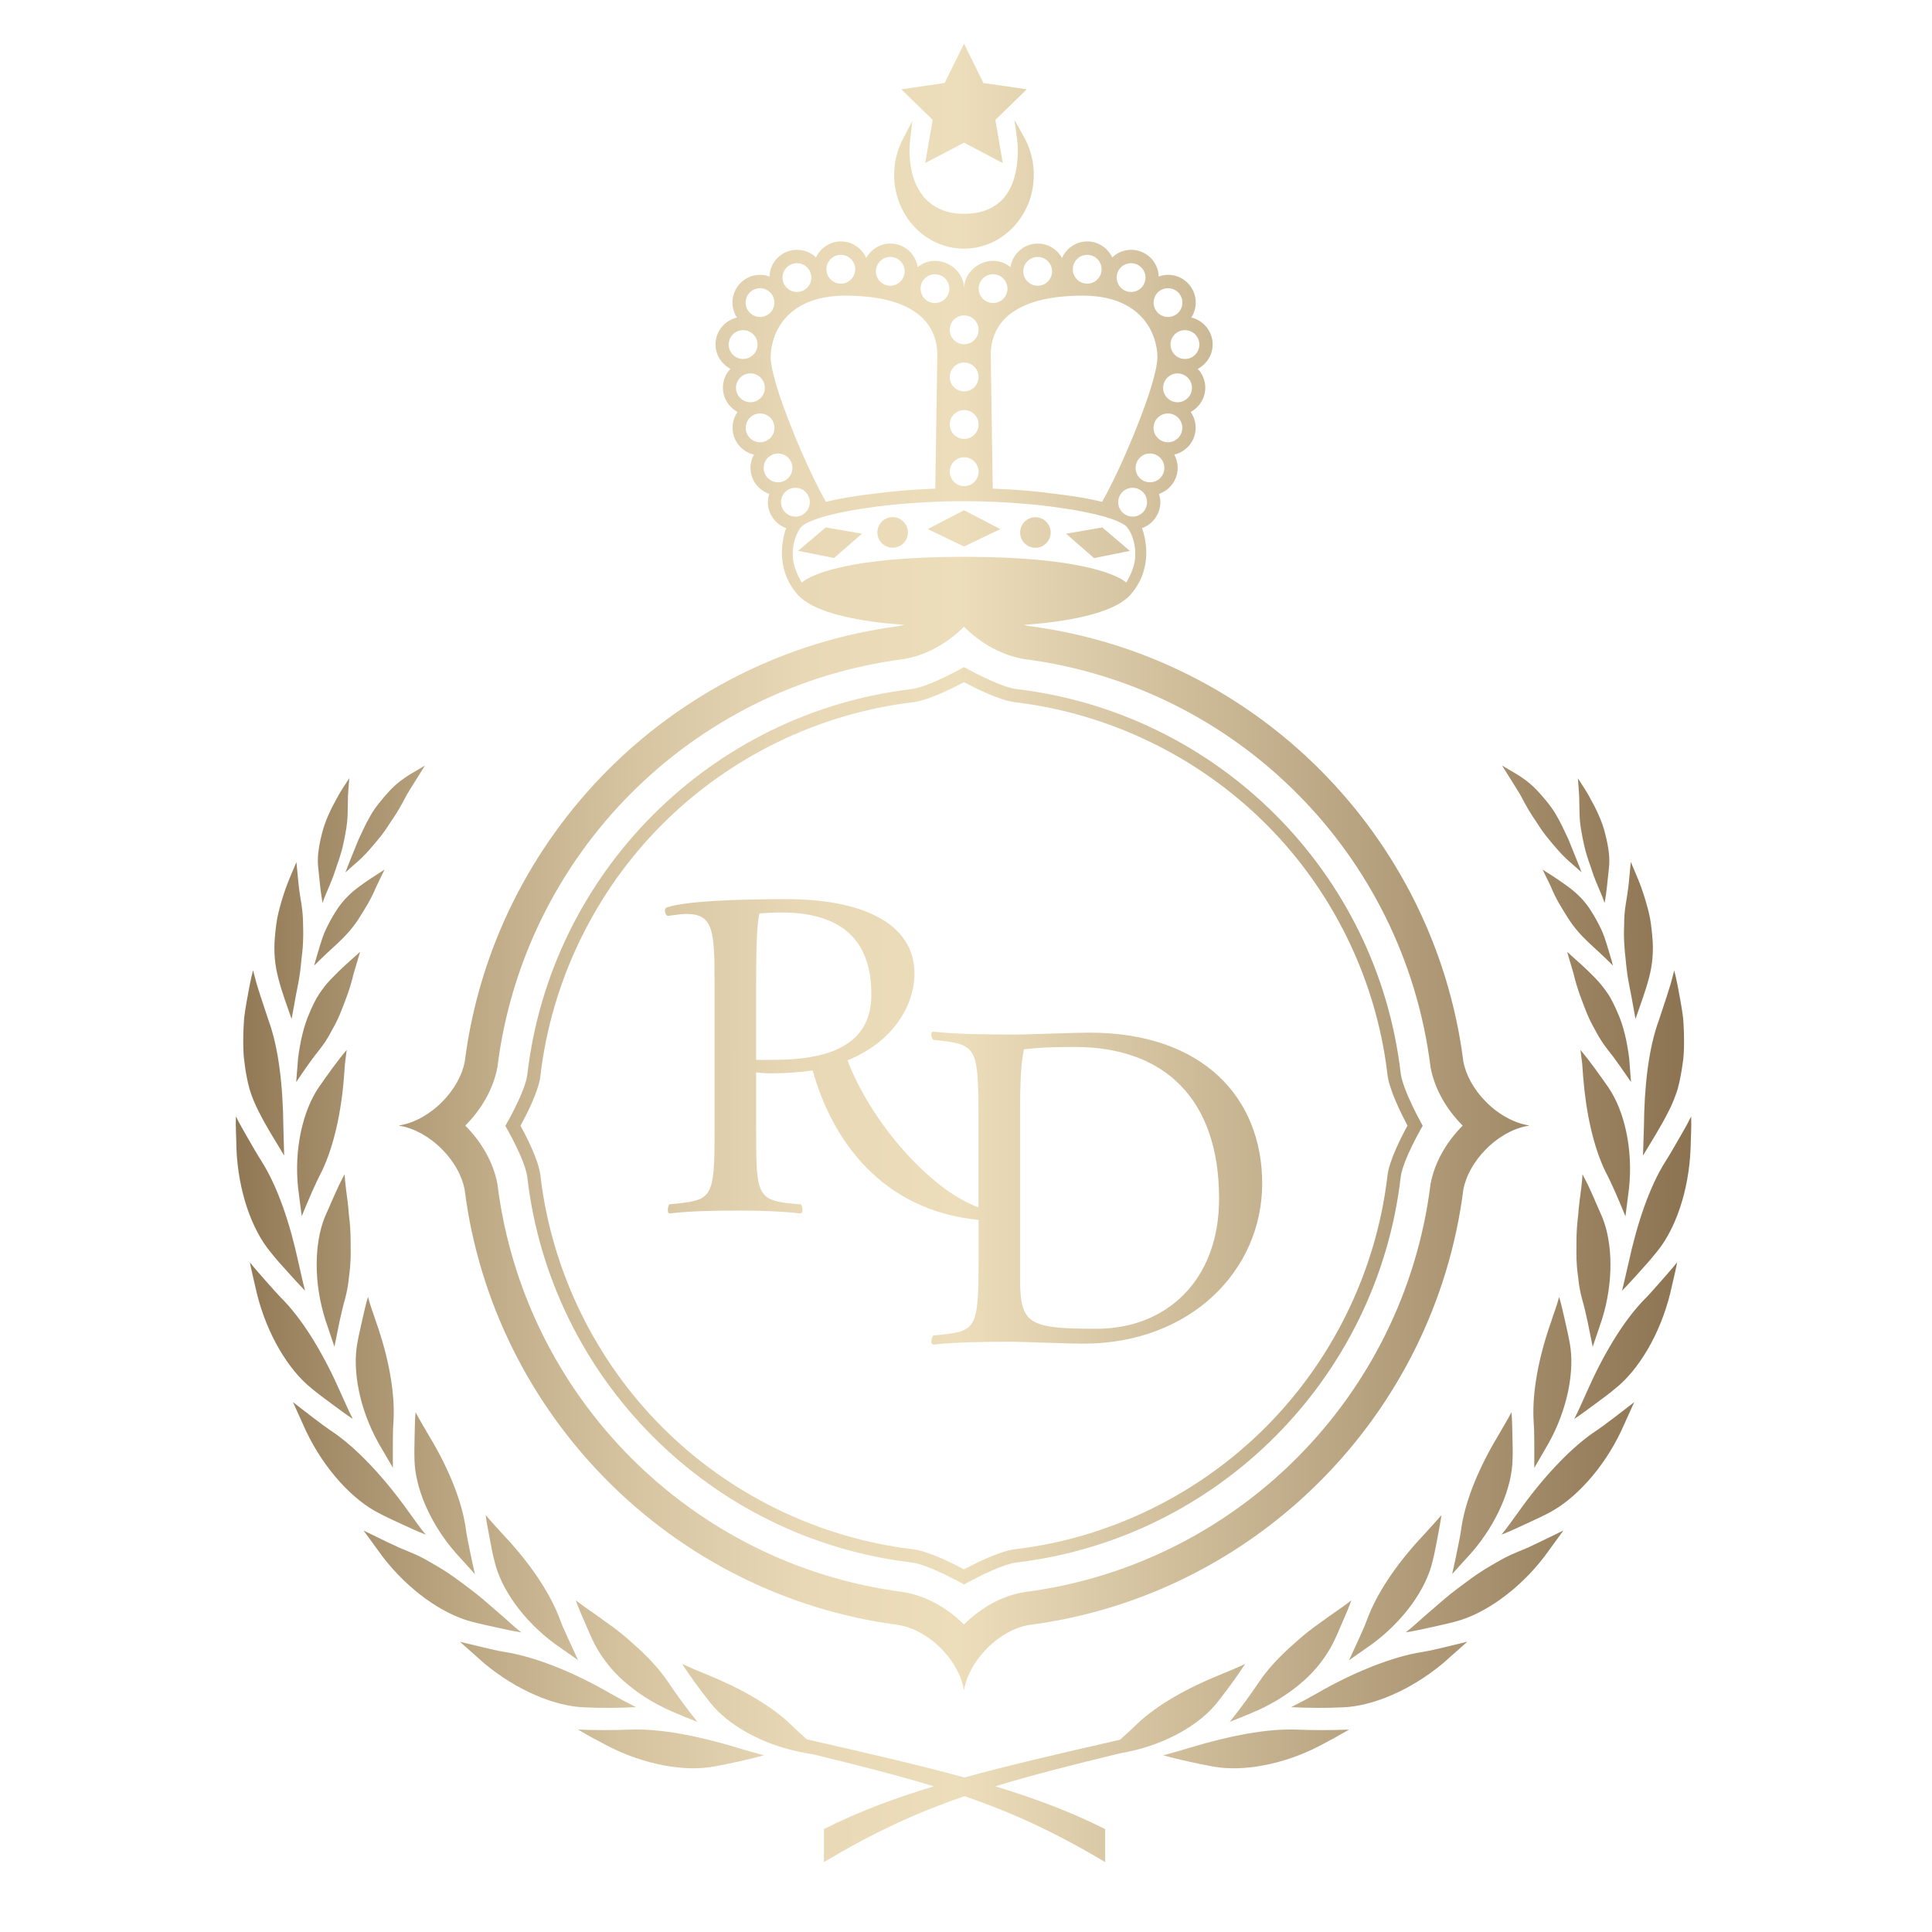 <?xml version="1.0" encoding="utf-8"?>
<!-- Generator: Adobe Illustrator 27.6.1, SVG Export Plug-In . SVG Version: 6.00 Build 0)  -->
<svg version="1.1" id="Vrstva_1" xmlns="http://www.w3.org/2000/svg" xmlns:xlink="http://www.w3.org/1999/xlink" x="0px" y="0px"
	 viewBox="0 0 850 850" style="enable-background:new 0 0 850 850;" xml:space="preserve">
<style type="text/css">
	.st0{fill:url(#SVGID_1_);}
	.st1{fill:url(#SVGID_00000088815472807226368430000000101652958703967643_);}
	.st2{fill:url(#SVGID_00000127019640335884066220000015897550227854573715_);}
	.st3{fill:url(#SVGID_00000157998728842321022800000011043436218523349654_);}
	.st4{fill:url(#SVGID_00000037665592193576197550000008803867501009244567_);}
	.st5{fill:url(#SVGID_00000096034996455552710980000005991112875515520691_);}
	.st6{fill:url(#SVGID_00000075141896198106948800000015745441000011449253_);}
	.st7{fill:url(#SVGID_00000167362183528755098480000006376699532572056209_);}
	.st8{fill:url(#SVGID_00000033336865494969074310000014974864253823937161_);}
	.st9{fill:url(#SVGID_00000155114087126286853110000006455346971889848753_);}
	.st10{fill:url(#SVGID_00000078046470030035879170000000676829675978110850_);}
	.st11{fill:url(#SVGID_00000146470082731908196630000006153947224456677039_);}
	.st12{fill:url(#SVGID_00000026859220857506344310000000083397450154809262_);}
	.st13{fill:url(#SVGID_00000066515864318036379720000011134972723081289096_);}
	.st14{fill:url(#SVGID_00000071547583272109088490000012214919781760448956_);}
	.st15{fill:url(#SVGID_00000171693486059458262390000010599592233844002217_);}
	.st16{fill:url(#SVGID_00000045589729953952516550000017977160681854436030_);}
	.st17{fill:url(#SVGID_00000078737377757977230350000007652197077506046857_);}
	.st18{fill:url(#SVGID_00000059268785587734848520000013518034470702393257_);}
	.st19{fill:url(#SVGID_00000065054365171796072050000000102069118026415775_);}
	.st20{fill:url(#SVGID_00000182497680722091967680000015183375787960751500_);}
	.st21{fill:url(#SVGID_00000097487836942634192270000012731551725871244182_);}
	.st22{fill:url(#SVGID_00000001644008648840992930000004927282792040951208_);}
	.st23{fill:url(#SVGID_00000062163466904111928540000008016685935504231098_);}
	.st24{fill:url(#SVGID_00000015317093922501081380000007784565216292898688_);}
	.st25{fill:url(#SVGID_00000078043858924594153280000017656638473787498895_);}
	.st26{fill:url(#SVGID_00000173867240990521598180000002492050151218194305_);}
	.st27{fill:url(#SVGID_00000095323406959411042300000000270758779489093006_);}
	.st28{fill:url(#SVGID_00000068660928293343320870000010011280744948730798_);}
	.st29{fill:url(#SVGID_00000021819741137438165170000001498567837647721856_);}
	.st30{fill:url(#SVGID_00000116937376431326363330000007004420846583144381_);}
	.st31{fill:url(#SVGID_00000174588390787369371960000008914816396234683539_);}
	.st32{fill:url(#SVGID_00000135658323822292784720000011574543524019397560_);}
	.st33{fill:url(#SVGID_00000031175003134061822660000016038666599344606110_);}
	.st34{fill:url(#SVGID_00000020375278637652457780000018076602755385851814_);}
	.st35{fill:url(#SVGID_00000081607256788772883160000012471657373837032339_);}
	.st36{fill:url(#SVGID_00000127019093204898242450000012015130132118714520_);}
	.st37{fill:url(#SVGID_00000052099952346477673490000015129657627239146405_);}
	.st38{fill:url(#SVGID_00000026153100942287260620000004739939867337255317_);}
	.st39{fill:url(#SVGID_00000025423270992461284520000014849247471684493496_);}
	.st40{fill:url(#SVGID_00000110437509784070743590000000604240373502901685_);}
	.st41{fill:url(#SVGID_00000036930214554910756410000014034269760359985081_);}
	.st42{fill:url(#SVGID_00000142890345435069751200000015829297998498032775_);}
	.st43{fill:url(#SVGID_00000034058542179978615440000009371564219255733680_);}
	.st44{fill:url(#SVGID_00000089558413621365572970000010346188247372437686_);}
	.st45{fill:url(#SVGID_00000016787745703562062700000005176949248465843859_);}
	.st46{fill:url(#SVGID_00000036970152647284880500000006478479380572226953_);}
	.st47{fill:url(#SVGID_00000016062078709023978160000001900724053905368479_);}
	.st48{fill:url(#SVGID_00000080894982716155938840000001429459026843252881_);}
	.st49{fill:url(#SVGID_00000044882693747757638170000016947430435333775003_);}
	.st50{fill:url(#SVGID_00000168080592275387686380000006746909037601801640_);}
	.st51{fill:url(#SVGID_00000073713142345434136570000008562535619645985961_);}
	.st52{fill:url(#SVGID_00000120537026240870022580000016949155282404582034_);}
	.st53{fill:url(#SVGID_00000119108262791348140420000003792424897722587811_);}
	.st54{fill:url(#SVGID_00000151511406866504805490000003467701390330962313_);}
	.st55{fill:url(#SVGID_00000150807021210417607100000013738311181065308337_);}
	.st56{fill:url(#SVGID_00000164472882624718491990000010680527174932936593_);}
	.st57{fill:url(#SVGID_00000066485478434295230450000015753052645012643207_);}
	.st58{fill:url(#SVGID_00000093173949264132606450000006965655928847312293_);}
	.st59{fill:url(#SVGID_00000178927127098155426070000008430056706000502152_);}
	.st60{fill:url(#SVGID_00000065783343513276532550000000686934929707203506_);}
	.st61{fill:url(#SVGID_00000016058633620588045610000004330221505803662226_);}
	.st62{fill:url(#SVGID_00000155848493842161835160000017684244541182030747_);}
	.st63{fill:url(#SVGID_00000021100917660923837540000014630222393515137672_);}
	.st64{fill:url(#SVGID_00000080170020281864652860000002806983373225897366_);}
	.st65{fill:url(#SVGID_00000083772958626800942260000006392157241465385095_);}
	.st66{fill:url(#SVGID_00000129906677650046221480000006728123432480593036_);}
	.st67{fill:url(#SVGID_00000071546999484009552960000000602672296981623714_);}
	.st68{fill:url(#SVGID_00000067215125939204387840000007946831508135418029_);}
	.st69{fill:url(#SVGID_00000053540092607196366340000008725423318375693443_);}
	.st70{fill:url(#SVGID_00000147910709702690658620000008689197785560176815_);}
	.st71{fill:url(#SVGID_00000129921667918616011810000014854172694553943698_);}
	.st72{fill:url(#SVGID_00000031913867750632034430000015001645866965613964_);}
	.st73{fill:url(#SVGID_00000017484814348071984100000003546757860011265448_);}
	.st74{fill:url(#SVGID_00000168824823149810128060000013470519212426483103_);}
	.st75{fill:url(#SVGID_00000163047654009384486970000003159231754999560610_);}
	.st76{fill:url(#SVGID_00000181767979203665389290000015660062134532138371_);}
	.st77{fill:url(#SVGID_00000064335693305767819880000004039359317028564155_);}
	.st78{fill:url(#SVGID_00000169530773507982723980000013040661100261070214_);}
	.st79{fill:url(#SVGID_00000165229307103525463000000018344825787109500813_);}
	.st80{fill:url(#SVGID_00000065776462350547335500000005230115046575210141_);}
	.st81{fill:url(#SVGID_00000148642995357500238300000017719938711196777624_);}
	.st82{fill:url(#SVGID_00000021106275134277071290000011809345817104832643_);}
	.st83{fill:url(#SVGID_00000123405048782168890600000015959451687791971482_);}
	.st84{fill:url(#SVGID_00000034057463222502033170000006510348111862909104_);}
	.st85{fill:url(#SVGID_00000021118597090328619260000016894312654955322046_);}
	.st86{fill:url(#SVGID_00000163049504505161998130000015986219279721195181_);}
	.st87{fill:url(#SVGID_00000018209691448320218350000011211076728696711585_);}
	.st88{fill:url(#SVGID_00000052798762147079256100000008529454699926046126_);}
	.st89{fill:url(#SVGID_00000137121607813034102230000016067991586793014664_);}
	.st90{fill:url(#SVGID_00000008114971894833953690000011903483310480667580_);}
	.st91{fill:url(#SVGID_00000062156210275766864490000014317635052742714770_);}
	.st92{fill:url(#SVGID_00000081625927354485805920000012816595616139194770_);}
	.st93{fill:url(#SVGID_00000114774107841159440800000016398275113045517956_);}
	.st94{fill:url(#SVGID_00000072990499876594307530000016237936483521668272_);}
	.st95{fill:url(#SVGID_00000014621580662632331670000012746552886213530002_);}
	.st96{fill:url(#SVGID_00000049934541244110373060000013758529248254641316_);}
	.st97{fill:url(#SVGID_00000044151955632891177430000011337771896719344258_);}
	.st98{fill:url(#SVGID_00000099624048440551018110000008506998722923336832_);}
	.st99{fill:url(#SVGID_00000158750078646210386370000003694878631008233863_);}
	.st100{fill:url(#SVGID_00000178891167082676488800000007556796758949772446_);}
	.st101{fill:url(#SVGID_00000046340248455570347960000005931064137103218095_);}
	.st102{fill:url(#SVGID_00000107576572226567985540000001135693706374284691_);}
	.st103{fill:url(#SVGID_00000066480031522985547400000014473552631051273908_);}
	.st104{fill:url(#SVGID_00000135675512087551668120000000372256273616609212_);}
	.st105{fill:url(#SVGID_00000176024234849622127900000007761158898288669609_);}
	.st106{fill:url(#SVGID_00000059283554165715758880000001423671693139049405_);}
	.st107{fill:url(#SVGID_00000053509248746218335210000011273356276288929178_);}
	.st108{fill:url(#SVGID_00000149375629089951237940000006682116736855627419_);}
	.st109{fill:url(#SVGID_00000003076755124506506100000005551943026477692348_);}
	.st110{fill:url(#SVGID_00000160192820165426819710000014250321115617705906_);}
	.st111{fill:url(#SVGID_00000124857863940340072390000010454125589224358037_);}
	.st112{fill:url(#SVGID_00000108995330405973571950000010179796686907601281_);}
	.st113{fill:url(#SVGID_00000111149901797146266210000012003886975652242826_);}
	.st114{fill:url(#SVGID_00000134954166441763882960000004922252291444515252_);}
	.st115{fill:url(#SVGID_00000026161251830936458210000015845516884741786026_);}
	.st116{fill:url(#SVGID_00000030474144951698537550000010612223893636911501_);}
	.st117{fill:url(#SVGID_00000074408705074081856450000018171242827962161548_);}
	.st118{fill:url(#SVGID_00000039817904652085274920000005472034420793184418_);}
	.st119{fill:url(#SVGID_00000016047955512961542640000013171164202815162499_);}
	.st120{fill:url(#SVGID_00000148636661218778814620000010585805363823834786_);}
	.st121{fill:url(#SVGID_00000152256831035196048740000016859572307548145052_);}
	.st122{fill:url(#SVGID_00000061462267890716261490000016355228622878451626_);}
	.st123{fill:url(#SVGID_00000057114912322854910720000014763376992508124605_);}
	.st124{fill:url(#SVGID_00000071532557856854162170000007713988179601844353_);}
	.st125{fill:url(#SVGID_00000172415952641108660720000013577910621797409725_);}
	.st126{fill:url(#SVGID_00000071519092750054100420000005703827433483976333_);}
	.st127{fill:url(#SVGID_00000079484585958967281070000000416396280957246095_);}
	.st128{fill:url(#SVGID_00000068656067968318384680000003515121958028007339_);}
	.st129{fill:url(#SVGID_00000145770543290492173930000005147626776176301492_);}
	.st130{fill:url(#SVGID_00000140731235687630191290000018301392283213389962_);}
	.st131{fill:url(#SVGID_00000140000107790359348460000003666546368903336847_);}
	.st132{fill:url(#SVGID_00000128461352119750499780000002074266969204903600_);}
	.st133{fill:url(#SVGID_00000168832812770313004990000011375076457730072201_);}
	.st134{fill:url(#SVGID_00000123412667889418830660000010038358580828135576_);}
	.st135{fill:url(#SVGID_00000148638868370781748800000007828213607473131413_);}
	.st136{fill:url(#SVGID_00000105398561513986331030000017310936927651852171_);}
	.st137{fill:url(#SVGID_00000035527692840682544280000013020286564612381581_);}
	.st138{fill:url(#SVGID_00000091713687678564124650000004796964005672992668_);}
	.st139{fill:url(#SVGID_00000009569582906207522280000011747189459590196914_);}
	.st140{fill:url(#SVGID_00000155127702527111438750000004250203658680443574_);}
	.st141{fill:url(#SVGID_00000064356353977707180540000012738548353004400558_);}
	.st142{fill:url(#SVGID_00000155114101317922779640000001340105180126274721_);}
	.st143{fill:url(#SVGID_00000023257627882789289840000012244135873261914804_);}
	.st144{fill:url(#SVGID_00000153677686886273789690000014259092655576678794_);}
	.st145{fill:url(#SVGID_00000172435702330231822980000010031187801001251989_);}
	.st146{fill:url(#SVGID_00000007402819931218181810000008704254156265650595_);}
	.st147{fill:url(#SVGID_00000049922996494384952080000015445893021318017168_);}
	.st148{fill:url(#SVGID_00000150085305393947730500000010567569087147369113_);}
	.st149{fill:url(#SVGID_00000153681628957442152930000003244915041126075831_);}
	.st150{fill:url(#SVGID_00000052811339184604486750000002033952506532019840_);}
	.st151{fill:url(#SVGID_00000155114922961734727100000008810224986680903565_);}
	.st152{fill:url(#SVGID_00000028288698544581409340000013304363693247364016_);}
	.st153{fill:url(#SVGID_00000141454699839949044120000000911284330930292613_);}
	.st154{fill:url(#SVGID_00000119084338472356470140000006749584169060073117_);}
	.st155{fill:url(#SVGID_00000144317832648526085520000003953850108130076840_);}
	.st156{fill:url(#SVGID_00000044881504173716595300000014585132339636629148_);}
	.st157{fill:url(#SVGID_00000139268471586707415820000008676880932466633643_);}
	.st158{fill:url(#SVGID_00000176021938609718863630000017641495928464746421_);}
	.st159{fill:url(#SVGID_00000088108748872999828950000005224283851225841852_);}
	.st160{fill:url(#SVGID_00000156561563967776410720000013866518059124204203_);}
	.st161{fill:url(#SVGID_00000146467767018418757970000000485851237720224954_);}
	.st162{fill:url(#SVGID_00000067235635364793394320000004510016125137462413_);}
	.st163{fill:url(#SVGID_00000049203315382102802310000006366005589625598644_);}
	.st164{fill:url(#SVGID_00000003802946764016934450000013196229942967170452_);}
	.st165{fill:url(#SVGID_00000051354650534124544920000010787230935395394178_);}
	.st166{fill:url(#SVGID_00000106839315920912141490000003300599659783855262_);}
	.st167{fill:url(#SVGID_00000021113622038562084590000000384303270833025170_);}
	.st168{fill:url(#SVGID_00000119816484516066742020000011090183301783300003_);}
	.st169{fill:url(#SVGID_00000043418965280846912610000003829912412887793052_);}
	.st170{fill:url(#SVGID_00000112625122873296633010000014876386914967938179_);}
	.st171{fill:url(#SVGID_00000003786128366568626720000012817528830874404502_);}
	.st172{fill:url(#SVGID_00000048488921514739074460000016264476773745999795_);}
	.st173{fill:url(#SVGID_00000036961605004400306920000014990799460796589954_);}
	.st174{fill:url(#SVGID_00000149381706483121804740000004149811355013709956_);}
	.st175{fill:url(#SVGID_00000161615724258935585190000008155298545757612718_);}
	.st176{fill:url(#SVGID_00000111911200237915292540000017785336444302313627_);}
	.st177{fill:url(#SVGID_00000147200322844483139310000014541676936904859047_);}
	.st178{fill:url(#SVGID_00000066516976405435967760000002022079878244098735_);}
	.st179{fill:url(#SVGID_00000141419102158046933880000008993670634365016704_);}
	.st180{fill:url(#SVGID_00000015327913280822565240000016249701129848017555_);}
	.st181{fill:url(#SVGID_00000046333900492915451510000013189393618802404285_);}
	.st182{fill:url(#SVGID_00000025405842291456549630000015035583900860502698_);}
	.st183{fill:url(#SVGID_00000172403722377718621650000010295991382059932818_);}
	.st184{fill:url(#SVGID_00000096037447142677694140000005026800211174745512_);}
	.st185{fill:url(#SVGID_00000159447698227372513080000005160126485536963507_);}
	.st186{fill:url(#SVGID_00000148654639001691990550000005520977899364675740_);}
	.st187{fill:url(#SVGID_00000132047849247746463370000000568803273149875370_);}
	.st188{fill:url(#SVGID_00000065778909805530407560000012330937253454688909_);}
	.st189{fill:url(#SVGID_00000029045359281095084720000010359619518469887646_);}
	.st190{fill:url(#SVGID_00000131348141302609699920000005628376632482218112_);}
	.st191{fill:url(#SVGID_00000119837112253775991990000013329771880520050614_);}
	.st192{fill:url(#SVGID_00000144302127261070245600000014342172721327672496_);}
	.st193{fill:url(#SVGID_00000127723975578643493310000007183403709130758566_);}
	.st194{fill:url(#SVGID_00000156554677388728210870000018061186559589057412_);}
	.st195{fill:url(#SVGID_00000017511134838366677650000017549121688692019081_);}
	.st196{fill:url(#SVGID_00000139254275277699476300000017671781752882220696_);}
	.st197{fill:url(#SVGID_00000161599852935392521150000011722981837484084889_);}
	.st198{fill:url(#SVGID_00000109028537738279080770000012147569716405759934_);}
	.st199{fill:url(#SVGID_00000090992886869610387460000017825051146100899735_);}
	.st200{fill:url(#SVGID_00000029749388418427230990000016339734499907142800_);}
	.st201{fill:url(#SVGID_00000066488469084030646660000011912215190532291465_);}
	.st202{fill:url(#SVGID_00000017510699687693241740000003397505968307184805_);}
	.st203{fill:url(#SVGID_00000036948442942140908820000011895013079796057020_);}
	.st204{fill:url(#SVGID_00000162311003669596893820000018329435078981969854_);}
	.st205{fill:url(#SVGID_00000101083448496880360540000014633418096836410047_);}
	.st206{fill:url(#SVGID_00000164478384972078710690000011963794949638770858_);}
	.st207{fill:url(#SVGID_00000034810821024252597720000002099892568628401850_);}
	.st208{fill:url(#SVGID_00000160162128292694399570000006177926080345646993_);}
	.st209{fill:url(#SVGID_00000052797524291215954170000012976403729849188283_);}
	.st210{fill:url(#SVGID_00000030460294229839889080000010408438481390119589_);}
	.st211{fill:url(#SVGID_00000119113302316449662400000017100192476297631648_);}
	.st212{fill:url(#SVGID_00000035490112994323263490000015060163091436768162_);}
	.st213{fill:url(#SVGID_00000028326508814025051210000009496326863388141752_);}
	.st214{fill:url(#SVGID_00000129891405856444342980000007350666114535957650_);}
	.st215{fill:url(#SVGID_00000057855780585621113310000004230464092484937115_);}
	.st216{fill:url(#SVGID_00000119802029045703437490000007860523043733697195_);}
	.st217{fill:url(#SVGID_00000096046407932694773800000016619006975160057750_);}
	.st218{fill:url(#SVGID_00000170247574272648492430000000760609545874676117_);}
	.st219{fill:url(#SVGID_00000130647314834988348870000013416065316468640140_);}
	.st220{fill:url(#SVGID_00000067210009123935363030000006459351431535379647_);}
	.st221{fill:url(#SVGID_00000147901236730645155800000013599334965745525153_);}
	.st222{fill:url(#SVGID_00000116216179226541007660000002616245255635859366_);}
	.st223{fill:url(#SVGID_00000124125498380971715280000002858141150802226596_);}
	.st224{fill:url(#SVGID_00000142864824406507497540000011612050412305190308_);}
	.st225{fill:url(#SVGID_00000038392356886023067090000009858164083916785570_);}
	.st226{fill:url(#SVGID_00000025428773257072812000000012031078751068795829_);}
	.st227{fill:url(#SVGID_00000077288229007726253140000005548365828919639185_);}
	.st228{fill:url(#SVGID_00000029733791683519646510000010442284548685235884_);}
	.st229{fill:url(#SVGID_00000183943209862933848630000001088503235289657238_);}
	.st230{fill:url(#SVGID_00000079482504462439679770000003739197142485839265_);}
	.st231{fill:url(#SVGID_00000063601909995212639250000004457129414227664530_);}
	.st232{fill:url(#SVGID_00000094591667941556711800000015653723103074033836_);}
	.st233{fill:url(#SVGID_00000180337371087131321000000007737520401451103381_);}
	.st234{fill:url(#SVGID_00000090997468034866703390000002599050802055659966_);}
	.st235{fill:url(#SVGID_00000098210585064030172830000014738180649272293295_);}
	.st236{fill:url(#SVGID_00000076562686665773132770000008412289728525452979_);}
	.st237{fill:url(#SVGID_00000005265600496422813700000010370550687426720132_);}
	.st238{fill:url(#SVGID_00000003817252779270245830000015060409393042357144_);}
	.st239{fill:url(#SVGID_00000138560744042066628140000011552390363828794549_);}
	.st240{fill:url(#SVGID_00000137113984503406084810000014978976035052479117_);}
	.st241{fill:url(#SVGID_00000168800805576017498560000001770120318327589044_);}
	.st242{fill:url(#SVGID_00000029739815815659076510000002589728679610522752_);}
	.st243{fill:url(#SVGID_00000163766998276779963660000005236295381206220713_);}
	.st244{fill:url(#SVGID_00000042709907496234662040000004573291217865584824_);}
	.st245{fill:url(#SVGID_00000048503021856110737250000011920058579600765108_);}
	.st246{fill:url(#SVGID_00000100371398968743674050000011934421581559776643_);}
	.st247{fill:url(#SVGID_00000163066878487987147740000002578126063489002924_);}
	.st248{fill:url(#SVGID_00000052811050973667561200000015843616383914453663_);}
	.st249{fill:url(#SVGID_00000135686958048200889120000011488197216289230779_);}
	.st250{fill:url(#SVGID_00000167374386546413874200000007472963768697684639_);}
	.st251{fill:url(#SVGID_00000152241597697561548580000001382532370511560605_);}
	.st252{fill:url(#SVGID_00000093136018765568768170000012341992664604899713_);}
	.st253{fill:url(#SVGID_00000002378346913162282910000000049995523520267182_);}
	.st254{fill:url(#SVGID_00000027585358778031384020000002575414817619555222_);}
	.st255{fill:url(#SVGID_00000116197258861407586590000001969436624472864931_);}
	.st256{fill:url(#SVGID_00000125577626257721547980000001376031099815303812_);}
	.st257{fill:url(#SVGID_00000120523868952069641480000012973336529146497182_);}
	.st258{fill:url(#SVGID_00000075842744280030075910000001818287099648857277_);}
	.st259{fill:url(#SVGID_00000134237649536365340690000017817898009657113255_);}
	.st260{fill:url(#SVGID_00000095296507827530322210000007858163135544173754_);}
	.st261{fill:url(#SVGID_00000122722406723512189050000005133929741360886689_);}
	.st262{fill:url(#SVGID_00000132080311682939441470000000716948773990327696_);}
	.st263{fill:url(#SVGID_00000049221446136359151070000009339947209835780538_);}
	.st264{fill:url(#SVGID_00000015328038587457663170000000646849911831194782_);}
	.st265{fill:url(#SVGID_00000054256377738856699370000003210910946457816725_);}
	.st266{fill:url(#SVGID_00000109019950012736038230000003877282763246856375_);}
	.st267{fill:url(#SVGID_00000106852367635296758940000002069193568380641936_);}
	.st268{fill:url(#SVGID_00000094619152759714199550000000432792933588368274_);}
	.st269{fill:url(#SVGID_00000144332917070371604430000013958224013533201547_);}
	.st270{fill:url(#SVGID_00000121991459543785180970000016707245289676489137_);}
	.st271{fill:url(#SVGID_00000155138358701049426690000013099169369017258678_);}
	.st272{fill:url(#SVGID_00000010992130053779043460000004140942377079685528_);}
	.st273{fill:url(#SVGID_00000174594587063758529860000013295316537711243175_);}
	.st274{fill:url(#SVGID_00000177443542412420025430000002012104171702656959_);}
	.st275{fill:url(#SVGID_00000046341043817400492860000000444887546009809565_);}
	.st276{fill:url(#SVGID_00000057835700826907018580000009362232879199080333_);}
	.st277{fill:url(#SVGID_00000081629957393442553110000000921888200073641143_);}
	.st278{fill:url(#SVGID_00000092430197566529383950000004994359453867100830_);}
	.st279{fill:url(#SVGID_00000149343644252088598710000010537679390018499459_);}
	.st280{fill:url(#SVGID_00000030476686740414494160000016482802902391882122_);}
	.st281{fill:url(#SVGID_00000062159519347812744160000007592746312837786752_);}
	.st282{fill:url(#SVGID_00000162352516339547178830000009560799216287202442_);}
	.st283{fill:url(#SVGID_00000017489921768326432910000015066663933747946379_);}
	.st284{fill:url(#SVGID_00000077316711047360669730000011664694414826114187_);}
	.st285{fill:url(#SVGID_00000018936540476065501280000014574745556327508879_);}
	.st286{fill:url(#SVGID_00000160869012164858739110000008473303087552053179_);}
	.st287{fill:url(#SVGID_00000182499127424921694260000017443755151645239948_);}
	.st288{fill:url(#SVGID_00000083083860122397944530000013912974824422465178_);}
	.st289{fill:url(#SVGID_00000159470771624969790300000013755218576762452156_);}
	.st290{fill:url(#SVGID_00000086669525711108978080000016377118667842791603_);}
	.st291{fill:url(#SVGID_00000126325949678136605820000013687131810322473863_);}
	.st292{fill:url(#SVGID_00000061441559742401860320000014721577057565263488_);}
	.st293{fill:url(#SVGID_00000152975467696018473370000004708656387432776064_);}
	.st294{fill:url(#SVGID_00000064333764017422491270000013289897976851227031_);}
	.st295{fill:url(#SVGID_00000146458681629775644180000006720959527141998479_);}
	.st296{fill:url(#SVGID_00000124140821119438439150000015102367510901520518_);}
	.st297{fill:url(#SVGID_00000168117826396784947480000005675830859261217924_);}
	.st298{fill:url(#SVGID_00000016793732527437806820000001462664093309311873_);}
	.st299{fill:url(#SVGID_00000041275983962919989410000005186670273925771431_);}
	.st300{fill:url(#SVGID_00000049199271723325623380000008524550836202204338_);}
	.st301{fill:url(#SVGID_00000079454492968845546780000004765566465579025304_);}
	.st302{fill:url(#SVGID_00000029753857848884509910000017552811458499015857_);}
	.st303{fill:url(#SVGID_00000034072888710503009280000002626516824591951787_);}
	.st304{fill:url(#SVGID_00000034050023085602599780000012937588991627754124_);}
	.st305{fill:url(#SVGID_00000010299613740685184470000017487376137790143383_);}
	.st306{fill:url(#SVGID_00000061448115368039572720000009361309261879646864_);}
	.st307{fill:url(#SVGID_00000107547736416603317890000012648741104629543855_);}
	.st308{fill:url(#SVGID_00000055669925396718922780000012608482526098528686_);}
	.st309{fill:url(#SVGID_00000140724863771451424260000010067910166667269007_);}
	.st310{fill:url(#SVGID_00000111178554107295480290000000873659442189981316_);}
	.st311{fill:url(#SVGID_00000162329795925632136970000006508955320738491040_);}
	.st312{fill:url(#SVGID_00000092424276327421332080000014748850516457495715_);}
	.st313{fill:url(#SVGID_00000165202314576208215150000009166912309488508604_);}
	.st314{fill:url(#SVGID_00000164477123928346928350000004436768259898992061_);}
	.st315{fill:url(#SVGID_00000016041630097994175850000003481220126362205056_);}
	.st316{fill:url(#SVGID_00000056423246760936375970000013009420651974026636_);}
	.st317{fill:url(#SVGID_00000152227392648092608940000007569973472025972882_);}
	.st318{fill:url(#SVGID_00000033363893854255990580000005519367034253739661_);}
	.st319{fill:url(#SVGID_00000161604685197969196530000017123450592916270237_);}
	.st320{fill:url(#SVGID_00000103964625696426448630000006476795311201277368_);}
	.st321{fill:url(#SVGID_00000179647824762074811060000006840614247065745312_);}
	.st322{fill:url(#SVGID_00000136406973696178341300000006829125708905518511_);}
	.st323{fill:url(#SVGID_00000092449984201827070190000002642397537759958934_);}
	.st324{fill:url(#SVGID_00000049908319667597154710000007720356894505358236_);}
	.st325{fill:url(#SVGID_00000093164058905908624160000006349594984500696967_);}
	.st326{fill:url(#SVGID_00000091717115347834946780000006395973649751236531_);}
	.st327{fill:url(#SVGID_00000085219821049837582490000010109947323767236486_);}
	.st328{fill:url(#SVGID_00000067915826949553660030000012875158388361320365_);}
	.st329{fill:url(#SVGID_00000009565294928455891120000016556290444354017675_);}
	.st330{fill:url(#SVGID_00000183247577871619413560000000654842502580114611_);}
	.st331{fill:url(#SVGID_00000132088726895661748760000017692845125558199202_);}
	.st332{fill:url(#SVGID_00000162318865721883773040000000997591696485995669_);}
	.st333{fill:url(#SVGID_00000062175181142030384340000013341013804138718888_);}
	.st334{fill:url(#SVGID_00000101812594185738163790000006331979794439488423_);}
	.st335{fill:url(#SVGID_00000056418308784284522380000007164573146982398855_);}
	.st336{fill:url(#SVGID_00000179618968217918587730000012105585815718254478_);}
	.st337{fill:url(#SVGID_00000013889845856203332000000009094216379550974896_);}
	.st338{fill:url(#SVGID_00000181798247348119982470000013754686229966887559_);}
	.st339{fill:url(#SVGID_00000040576341872020597800000002029327601953128090_);}
	.st340{fill:url(#SVGID_00000036216100060721828450000008378662170919176377_);}
	.st341{fill:url(#SVGID_00000134969508579514807590000016869297106624080273_);}
	.st342{fill:url(#SVGID_00000136410274735212169310000010490278308915419546_);}
	.st343{fill:url(#SVGID_00000181778603699840618960000014787426688729915293_);}
	.st344{fill:url(#SVGID_00000103237316757456804720000017935104210901254301_);}
	.st345{fill:url(#SVGID_00000139984613363950864500000011893152143536018851_);}
	.st346{fill:url(#SVGID_00000024719743890307289290000011319563403764755608_);}
	.st347{fill:url(#SVGID_00000048479408193040994100000001424668681983699078_);}
	.st348{fill:url(#SVGID_00000046304541837259928650000009197521584972161464_);}
	.st349{fill:url(#SVGID_00000031195451088895342930000006164873688038646664_);}
	.st350{fill:url(#SVGID_00000115500892118714876630000016091512894667175842_);}
	.st351{fill:url(#SVGID_00000090280704194443004960000006794402763469805498_);}
	.st352{fill:url(#SVGID_00000142135394381332413110000013466884992050126510_);}
	.st353{fill:url(#SVGID_00000019637804311098633640000016539885591138591894_);}
	.st354{fill:url(#SVGID_00000021800677021968474130000010527443908428130720_);}
	.st355{fill:url(#SVGID_00000119081974827813261620000005624406520227367592_);}
	.st356{fill:url(#SVGID_00000062193303553149477590000015066005312570175389_);}
	.st357{fill:url(#SVGID_00000146498589486509301260000016358167480303375489_);}
	.st358{fill:url(#SVGID_00000131354321573790196270000006491224650593234066_);}
	.st359{fill:url(#SVGID_00000101811269674007627420000011230727005209662081_);}
	.st360{fill:url(#SVGID_00000153673375573147640410000000547752841184721049_);}
	.st361{fill:url(#SVGID_00000049182138324204183190000012258955057955754398_);}
	.st362{fill:url(#SVGID_00000047027830027272130040000009695512540154817943_);}
	.st363{fill:url(#SVGID_00000095324740544120706520000013561653969635715519_);}
	.st364{fill:url(#SVGID_00000147209246214219631400000002141957367845896095_);}
	.st365{fill:url(#SVGID_00000096762552337958286010000007224272434160376741_);}
	.st366{fill:url(#SVGID_00000022554172651312719270000003425322943580710566_);}
	.st367{fill:url(#SVGID_00000082341277099655725800000000463314790903035831_);}
	.st368{fill:url(#SVGID_00000150070678020642774850000013146596421471080383_);}
	.st369{fill:url(#SVGID_00000166648814814887273900000006969746394171657349_);}
	.st370{fill:url(#SVGID_00000010296380424886775630000013700672138280909187_);}
	.st371{fill:url(#SVGID_00000108989231984938214110000016322208362633740446_);}
	.st372{fill:url(#SVGID_00000055708919098459466710000007991290510580702357_);}
	.st373{fill:url(#SVGID_00000132087164464952206190000012993632018181563790_);}
	.st374{fill:url(#SVGID_00000035533194591341348030000008823679788090241177_);}
	.st375{fill:url(#SVGID_00000010271654948780976530000009152274128805374102_);}
	.st376{fill:url(#SVGID_00000021103298606157882750000013364709117008370337_);}
</style>
<g>
	<g>
		<g>
			<linearGradient id="SVGID_1_" gradientUnits="userSpaceOnUse" x1="84.179" y1="495.722" x2="759.019" y2="494.87">
				<stop  offset="1.936395e-07" style="stop-color:#876D4B"/>
				<stop  offset="0.065" style="stop-color:#9C8461"/>
				<stop  offset="0.18" style="stop-color:#BDA884"/>
				<stop  offset="0.292" style="stop-color:#D7C5A2"/>
				<stop  offset="0.4" style="stop-color:#E8D8B5"/>
				<stop  offset="0.5" style="stop-color:#EDDEBB"/>
				<stop  offset="1" style="stop-color:#876D4B"/>
			</linearGradient>
			<path class="st0" d="M231.98,517.85c10.29,88.68,80.49,159.05,169.11,169.58c7.54,0.91,23.04,9.68,23.04,9.68
				s15.53-8.77,23.07-9.68c88.59-10.53,158.76-80.93,169.05-169.58l0,0c0.91-7.54,9.68-22.57,9.68-22.57s-8.77-15.53-9.68-23.07l0,0
				c-10.32-88.65-80.49-158.53-169.05-169.05c-7.57-0.91-23.07-9.68-23.07-9.68s-15.5,8.77-23.04,9.68
				c-88.59,10.53-158.79,80.9-169.08,169.55v0.06c-0.91,7.57-9.68,22.57-9.68,22.57S231.07,510.31,231.98,517.85L231.98,517.85z
				 M228.99,495.28c2.78-5.09,8.01-15.29,8.77-21.87l0.03-0.38l0,0c4.91-41.46,23.89-80.61,53.48-110.28
				c29.68-29.76,68.91-48.86,110.46-53.8c6.61-0.79,17.19-6.05,22.37-8.83c5.18,2.75,15.79,8.04,22.4,8.83
				c41.58,4.94,80.78,23.97,110.43,53.56c29.33,29.27,48.21,67.89,53.33,108.85l0.18,1.52c0.79,6.58,6.05,17.16,8.8,22.34
				c-2.78,5.09-8.01,15.32-8.8,21.93l-0.12,1.02c-5.03,41.2-23.95,80.11-53.39,109.64c-29.68,29.76-68.88,48.89-110.43,53.8
				c-6.61,0.79-17.22,6.08-22.4,8.83c-5.18-2.75-15.76-8.04-22.37-8.83c-41.55-4.94-80.78-24.03-110.46-53.8
				c-29.27-29.35-48.15-67.98-53.3-108.91l-0.2-1.73C237.01,510.6,231.8,500.37,228.99,495.28z"/>
			
				<linearGradient id="SVGID_00000009557360447030830450000009566971312879060382_" gradientUnits="userSpaceOnUse" x1="84.09" y1="425.372" x2="758.931" y2="424.52">
				<stop  offset="1.936395e-07" style="stop-color:#876D4B"/>
				<stop  offset="0.065" style="stop-color:#9C8461"/>
				<stop  offset="0.18" style="stop-color:#BDA884"/>
				<stop  offset="0.292" style="stop-color:#D7C5A2"/>
				<stop  offset="0.4" style="stop-color:#E8D8B5"/>
				<stop  offset="0.5" style="stop-color:#EDDEBB"/>
				<stop  offset="1" style="stop-color:#876D4B"/>
			</linearGradient>
			<path style="fill:url(#SVGID_00000009557360447030830450000009566971312879060382_);" d="M175.64,495.13v0.06v0.09
				c0.06,0,0.15,0.03,0.2,0.03c6.08,0.96,12.81,4.5,18.54,10.23c5.47,5.47,8.89,11.87,10.03,17.75
				c12.6,99.5,91.43,178.61,190.83,191.62c6.08,0.94,12.86,4.47,18.62,10.2c5.56,5.56,9.06,12.05,10.15,17.98
				c0.03,0.18,0.06,0.35,0.09,0.5c0,0.06,0.03,0.09,0.03,0.15c0.03-0.2,0.06-0.41,0.09-0.61c1.08-5.94,4.56-12.46,10.15-18.04
				c5.76-5.76,12.54-9.27,18.62-10.2c99.38-13.01,178.2-92.1,190.83-191.62c1.14-5.88,4.56-12.28,10.03-17.75
				c5.79-5.79,12.6-9.33,18.74-10.26v-0.15c-6.11-0.94-12.95-4.47-18.74-10.26c-5.47-5.47-8.89-11.87-10.03-17.75
				c-12.6-99.5-91.43-178.61-190.83-191.62c-0.85-0.12-1.7-0.32-2.57-0.56c17.86-1.29,39.59-4.68,47.16-13.51
				c9.82-11.43,6.46-24.56,4.88-29.06c4.68-1.7,8.04-6.2,8.04-11.46c0-1.26-0.26-2.46-0.61-3.6c4.8-1.64,8.25-6.14,8.25-11.49
				c0-2.11-0.58-4.03-1.52-5.79c5.38-1.26,9.41-6.05,9.41-11.81c0-2.6-0.82-5-2.19-6.96c3.8-2.08,6.43-6.05,6.43-10.67
				c0-3.22-1.29-6.11-3.3-8.3c3.86-2.05,6.55-6.05,6.55-10.73c0-5.76-4.03-10.58-9.41-11.84c1.23-1.9,1.96-4.18,1.96-6.61
				c0-6.72-5.47-12.19-12.16-12.19c-1.46,0-2.84,0.29-4.12,0.76c-0.2-6.52-5.56-11.75-12.13-11.75c-3.22,0-6.14,1.26-8.33,3.33
				c-1.96-4.12-6.11-7.02-10.96-7.02c-5,0-9.27,3.01-11.14,7.28c-2.08-3.77-6.05-6.34-10.64-6.34c-6.11,0-11.14,4.5-12.02,10.35
				c-2.08-1.7-4.71-2.75-7.63-2.75c-6.7,0-12.78,5.47-12.78,12.19c0-6.72-6.08-12.19-12.78-12.19c-2.92,0-5.56,1.05-7.63,2.75
				c-0.88-5.85-5.91-10.35-12.02-10.35c-4.59,0-8.57,2.57-10.64,6.34c-1.87-4.27-6.14-7.28-11.14-7.28c-4.85,0-9.01,2.89-10.96,7.02
				c-2.19-2.08-5.12-3.33-8.33-3.33c-6.58,0-11.93,5.23-12.13,11.75c-1.29-0.47-2.66-0.76-4.12-0.76c-6.7,0-12.16,5.47-12.16,12.19
				c0,2.43,0.73,4.71,1.96,6.61c-5.38,1.26-9.41,6.08-9.41,11.84c0,4.68,2.69,8.68,6.55,10.73c-2.02,2.19-3.3,5.09-3.3,8.3
				c0,4.62,2.63,8.6,6.43,10.67c-1.37,1.96-2.19,4.36-2.19,6.96c0,5.76,4.03,10.55,9.41,11.81c-0.94,1.75-1.52,3.68-1.52,5.79
				c0,5.35,3.45,9.85,8.25,11.49c-0.35,1.14-0.61,2.34-0.61,3.6c0,5.26,3.36,9.77,8.04,11.46c-1.58,4.5-4.94,17.63,4.88,29.06
				c7.57,8.83,29.27,12.22,47.13,13.51c-0.88,0.23-1.73,0.41-2.57,0.56c-99.38,13.01-178.2,92.1-190.83,191.62
				c-1.14,5.88-4.56,12.28-10.03,17.75c-5.7,5.7-12.43,9.24-18.51,10.23C175.78,495.1,175.72,495.13,175.64,495.13z M498.3,227.29
				c-3.51,0-6.34-2.84-6.34-6.34c0-3.51,2.84-6.34,6.34-6.34c3.48,0,6.34,2.84,6.34,6.34C504.65,224.45,501.78,227.29,498.3,227.29z
				 M505.93,212.2c-3.48,0-6.32-2.84-6.32-6.34c0-3.51,2.84-6.34,6.32-6.34c3.51,0,6.34,2.84,6.34,6.34
				C512.28,209.36,509.44,212.2,505.93,212.2z M513.86,194.57c-3.51,0-6.34-2.84-6.34-6.32c0-3.51,2.84-6.34,6.34-6.34
				c3.48,0,6.32,2.84,6.32,6.34C520.17,191.73,517.34,194.57,513.86,194.57z M518.07,176.97c-3.51,0-6.34-2.84-6.34-6.34
				s2.84-6.34,6.34-6.34s6.34,2.84,6.34,6.34S521.58,176.97,518.07,176.97z M527.66,151.59c0,3.51-2.84,6.34-6.34,6.34
				s-6.34-2.84-6.34-6.34c0-3.51,2.84-6.34,6.34-6.34S527.66,148.08,527.66,151.59z M513.89,126.8c3.48,0,6.32,2.84,6.32,6.34
				c0,3.48-2.84,6.32-6.32,6.32c-3.51,0-6.34-2.84-6.34-6.32C507.54,129.63,510.38,126.8,513.89,126.8z M497.63,115.8
				c3.51,0,6.34,2.84,6.34,6.32c0,3.51-2.84,6.34-6.34,6.34s-6.34-2.84-6.34-6.34C491.29,118.64,494.12,115.8,497.63,115.8z
				 M478.33,112.12c3.48,0,6.32,2.84,6.32,6.34c0,3.51-2.84,6.34-6.32,6.34c-3.51,0-6.34-2.84-6.34-6.34
				C471.99,114.96,474.82,112.12,478.33,112.12z M456.55,113.05c3.48,0,6.32,2.84,6.32,6.32c0,3.51-2.84,6.34-6.32,6.34
				c-3.51,0-6.34-2.84-6.34-6.34C450.21,115.89,453.04,113.05,456.55,113.05z M447.34,136.18c6.14-3.65,15.29-6.05,28.71-6.11
				c0.15,0,0.29-0.03,0.47-0.03c0.99,0,1.93,0.09,2.89,0.12c23.3,1.23,29.79,16.96,29.79,27.13c0,1.67-0.38,4.03-1.05,6.78
				c-0.5,2.11-1.14,4.41-1.93,6.96c-4.97,15.82-14.94,38.71-21.37,49.76c0,0-6.93-1.93-21.02-3.57
				c-14.53-1.96-27.07-2.22-27.07-2.22s-0.88-57.01-0.88-58.97c0-5.5,1.7-11.49,6.72-16.31
				C443.92,138.46,445.5,137.26,447.34,136.18z M436.9,120.66c3.51,0,6.34,2.84,6.34,6.34c0,3.48-2.84,6.32-6.34,6.32
				c-3.48,0-6.32-2.84-6.32-6.32C430.59,123.49,433.42,120.66,436.9,120.66z M424.19,138.78c3.51,0,6.34,2.84,6.34,6.34
				c0,3.51-2.84,6.34-6.34,6.34s-6.34-2.84-6.34-6.34C417.84,141.62,420.68,138.78,424.19,138.78z M424.19,159.51
				c3.51,0,6.34,2.84,6.34,6.34c0,3.51-2.84,6.34-6.34,6.34s-6.34-2.84-6.34-6.34C417.84,162.35,420.68,159.51,424.19,159.51z
				 M424.19,180.42c3.51,0,6.34,2.84,6.34,6.34c0,3.51-2.84,6.34-6.34,6.34s-6.34-2.84-6.34-6.34
				C417.84,183.25,420.68,180.42,424.19,180.42z M424.19,201.18c3.51,0,6.34,2.84,6.34,6.34c0,3.51-2.84,6.34-6.34,6.34
				s-6.34-2.84-6.34-6.34C417.84,204.01,420.68,201.18,424.19,201.18z M411.35,120.66c3.48,0,6.32,2.84,6.32,6.34
				c0,3.48-2.84,6.32-6.32,6.32c-3.51,0-6.34-2.84-6.34-6.32C405.01,123.49,407.84,120.66,411.35,120.66z M391.67,113.05
				c3.51,0,6.34,2.84,6.34,6.32c0,3.51-2.84,6.34-6.34,6.34c-3.48,0-6.32-2.84-6.32-6.34C385.39,115.89,388.22,113.05,391.67,113.05
				z M369.92,112.12c3.51,0,6.34,2.84,6.34,6.34c0,3.51-2.84,6.34-6.34,6.34c-3.48,0-6.32-2.84-6.32-6.34
				C363.6,114.96,366.44,112.12,369.92,112.12z M350.62,115.8c3.51,0,6.34,2.84,6.34,6.32c0,3.51-2.84,6.34-6.34,6.34
				c-3.51,0-6.34-2.84-6.34-6.34C344.28,118.64,347.09,115.8,350.62,115.8z M368.84,130.16c0.96-0.03,1.9-0.12,2.89-0.12
				c0.18,0,0.32,0.03,0.47,0.03c13.42,0.06,22.57,2.46,28.71,6.11c1.84,1.08,3.42,2.28,4.74,3.54c5.03,4.82,6.72,10.82,6.72,16.31
				c0,1.96-0.88,58.97-0.88,58.97s-12.54,0.26-27.07,2.22c-14.09,1.64-21.02,3.57-21.02,3.57c-6.43-11.05-16.4-33.94-21.37-49.76
				c-0.79-2.54-1.43-4.85-1.93-6.96c-0.67-2.75-1.05-5.12-1.05-6.78C339.05,147.12,345.54,131.39,368.84,130.16z M334.37,126.8
				c3.51,0,6.34,2.84,6.34,6.34c0,3.48-2.84,6.32-6.34,6.32c-3.48,0-6.32-2.84-6.32-6.32C328.05,129.63,330.89,126.8,334.37,126.8z
				 M320.6,151.59c0-3.51,2.84-6.34,6.34-6.34c3.51,0,6.34,2.84,6.34,6.34c0,3.51-2.84,6.34-6.34,6.34
				C323.43,157.93,320.6,155.1,320.6,151.59z M323.81,170.62c0-3.51,2.84-6.34,6.34-6.34c3.51,0,6.34,2.84,6.34,6.34
				c0,3.51-2.84,6.34-6.34,6.34C326.68,176.97,323.81,174.13,323.81,170.62z M328.08,188.25c0-3.51,2.84-6.34,6.32-6.34
				c3.51,0,6.34,2.84,6.34,6.34c0,3.48-2.84,6.32-6.34,6.32C330.92,194.57,328.08,191.73,328.08,188.25z M335.98,205.86
				c0-3.51,2.84-6.34,6.34-6.34c3.48,0,6.32,2.84,6.32,6.34c0,3.51-2.84,6.34-6.32,6.34C338.81,212.2,335.98,209.36,335.98,205.86z
				 M343.61,220.94c0-3.51,2.87-6.34,6.34-6.34c3.51,0,6.34,2.84,6.34,6.34s-2.84,6.34-6.34,6.34
				C346.47,227.29,343.61,224.45,343.61,220.94z M352.76,256.32c0,0-3.51-5.61-3.89-10.61c-0.56-6.87,1.81-11.52,3.42-13.65
				c1.61-2.11,9.12-5.73,30.23-8.74c20.79-3.01,41.02-2.81,41.58-2.81l0,0h0.03h0.03l0,0c0.58,0,20.79-0.18,41.58,2.81
				c21.11,3.01,28.62,6.64,30.23,8.74c1.61,2.13,3.98,6.78,3.42,13.65c-0.38,5-3.89,10.61-3.89,10.61s-2.63-2.84-12.89-5.67
				c-10.23-2.84-28.07-5.67-58.45-5.67l0,0h-0.03h-0.03l0,0c-30.38,0-48.21,2.84-58.45,5.67
				C355.36,253.48,352.76,256.32,352.76,256.32z M204.7,495.22c7.31-7.31,12.31-16.31,14.06-25.29l0.09-0.47l0.06-0.47
				c11.81-93.18,85.08-166.77,178.23-178.96l0.18-0.03l0.18-0.03c9.41-1.46,18.89-6.52,26.61-14.24
				c7.75,7.72,17.19,12.75,26.61,14.24l0.18,0.03l0.18,0.03c93.12,12.19,166.42,85.78,178.23,178.96l0.06,0.47l0.09,0.47
				c1.75,9.01,6.72,17.98,14.06,25.29l0,0c-7.31,7.31-12.31,16.31-14.06,25.29l-0.09,0.47l-0.06,0.47
				c-11.81,93.18-85.08,166.77-178.23,178.96l-0.18,0.03l-0.18,0.03c-9.41,1.46-18.89,6.52-26.61,14.24
				c-7.75-7.72-17.19-12.75-26.61-14.24l-0.18-0.03l-0.18-0.03c-93.12-12.19-166.42-85.78-178.23-178.96l-0.06-0.47l-0.09-0.47
				C217.01,511.53,212.01,502.53,204.7,495.22L204.7,495.22z"/>
			
				<linearGradient id="SVGID_00000047746062286631921660000010889273813688191916_" gradientUnits="userSpaceOnUse" x1="84.525" y1="770.037" x2="759.366" y2="769.185">
				<stop  offset="1.936395e-07" style="stop-color:#876D4B"/>
				<stop  offset="0.065" style="stop-color:#9C8461"/>
				<stop  offset="0.18" style="stop-color:#BDA884"/>
				<stop  offset="0.292" style="stop-color:#D7C5A2"/>
				<stop  offset="0.4" style="stop-color:#E8D8B5"/>
				<stop  offset="0.5" style="stop-color:#EDDEBB"/>
				<stop  offset="1" style="stop-color:#876D4B"/>
			</linearGradient>
			<path style="fill:url(#SVGID_00000047746062286631921660000010889273813688191916_);" d="M570.64,760.96
				c-13.19-0.53-29.85,2.72-46.72,7.84c-4.06,1.23-8.13,2.4-12.22,3.48c7.19,1.9,14.56,3.57,22.1,4.94
				c12.69,2.34,30.76-0.67,47.34-9.41c4.18-2.22,8.33-4.47,12.43-6.87C585.81,761.25,578.15,761.25,570.64,760.96z"/>
			
				<linearGradient id="SVGID_00000036212716096171449480000010968299547222575247_" gradientUnits="userSpaceOnUse" x1="84.533" y1="776.042" x2="759.373" y2="775.19">
				<stop  offset="1.936395e-07" style="stop-color:#876D4B"/>
				<stop  offset="0.065" style="stop-color:#9C8461"/>
				<stop  offset="0.18" style="stop-color:#BDA884"/>
				<stop  offset="0.292" style="stop-color:#D7C5A2"/>
				<stop  offset="0.4" style="stop-color:#E8D8B5"/>
				<stop  offset="0.5" style="stop-color:#EDDEBB"/>
				<stop  offset="1" style="stop-color:#876D4B"/>
			</linearGradient>
			<path style="fill:url(#SVGID_00000036212716096171449480000010968299547222575247_);" d="M496.2,770.73
				c17.07-3.51,31.84-12.13,39.41-21.81c4.36-5.53,8.45-11.11,12.19-16.84c-3.63,1.67-7.28,3.25-10.99,4.71
				c-14.59,5.91-27.89,13.39-36.61,21.75c-2.4,2.34-4.91,4.62-7.43,6.87c-26.78,6.11-49.03,11.26-68.47,16.61
				c-19.65-5.41-42.16-10.58-69.35-16.78c-2.46-2.19-4.88-4.41-7.22-6.7c-8.74-8.36-22.05-15.85-36.61-21.75
				c-3.71-1.49-7.37-3.07-10.99-4.71c3.74,5.73,7.84,11.32,12.19,16.84c7.57,9.68,22.34,18.3,39.41,21.81
				c2.08,0.44,4.18,0.79,6.29,1.17c20.82,5.06,37.8,9.44,52.83,14c-17.86,5.41-33.42,11.29-48.36,18.83c0,6.72,0,12.43,0,14.5
				c21.87-12.98,40.17-21.55,61.87-28.97c21.66,7.43,40,15.99,61.87,28.97c0-2.08,0-7.78,0-14.5
				c-14.94-7.51-30.52-13.42-48.36-18.83c15.55-4.74,33.24-9.27,55.08-14.56C493.95,771.14,495.09,770.96,496.2,770.73z"/>
			
				<linearGradient id="SVGID_00000099659006491910654480000007926606331911923085_" gradientUnits="userSpaceOnUse" x1="84.484" y1="737.513" x2="759.325" y2="736.661">
				<stop  offset="1.936395e-07" style="stop-color:#876D4B"/>
				<stop  offset="0.065" style="stop-color:#9C8461"/>
				<stop  offset="0.18" style="stop-color:#BDA884"/>
				<stop  offset="0.292" style="stop-color:#D7C5A2"/>
				<stop  offset="0.4" style="stop-color:#E8D8B5"/>
				<stop  offset="0.5" style="stop-color:#EDDEBB"/>
				<stop  offset="1" style="stop-color:#876D4B"/>
			</linearGradient>
			<path style="fill:url(#SVGID_00000099659006491910654480000007926606331911923085_);" d="M628.76,726.26l-5.61,0.99
				c-12.86,2.54-28.65,9.01-43.89,17.83c-3.68,2.08-7.43,4.09-11.2,5.99c7.43,0.38,15.03,0.47,22.66,0.09
				c12.92-0.44,29.88-7.43,44.24-19.47l10.61-9.41L634.32,725L628.76,726.26z"/>
			
				<linearGradient id="SVGID_00000180356664115802442780000011948235042971257528_" gradientUnits="userSpaceOnUse" x1="84.477" y1="731.442" x2="759.317" y2="730.589">
				<stop  offset="1.936395e-07" style="stop-color:#876D4B"/>
				<stop  offset="0.065" style="stop-color:#9C8461"/>
				<stop  offset="0.18" style="stop-color:#BDA884"/>
				<stop  offset="0.292" style="stop-color:#D7C5A2"/>
				<stop  offset="0.4" style="stop-color:#E8D8B5"/>
				<stop  offset="0.5" style="stop-color:#EDDEBB"/>
				<stop  offset="1" style="stop-color:#876D4B"/>
			</linearGradient>
			<path style="fill:url(#SVGID_00000180356664115802442780000011948235042971257528_);" d="M575.49,717.89
				c-2.98,2.37-5.73,4.88-8.42,7.28c-5.29,4.88-9.85,9.88-13.19,14.91c-3.98,5.91-8.27,11.72-12.86,17.48
				c3.89-1.52,7.72-3.1,11.55-4.74c7.95-3.48,15.12-8.13,20.93-13.27c5.82-5.12,10.09-11.05,12.86-16.4c1.58-3.1,2.92-6.43,4.3-9.56
				c1.34-3.22,2.75-6.23,3.89-9.5c-3.13,2.46-6.49,4.62-9.71,6.96C581.69,713.39,578.44,715.53,575.49,717.89z"/>
			
				<linearGradient id="SVGID_00000038380051809510537750000000330225899077714560_" gradientUnits="userSpaceOnUse" x1="84.433" y1="696.464" x2="759.273" y2="695.612">
				<stop  offset="1.936395e-07" style="stop-color:#876D4B"/>
				<stop  offset="0.065" style="stop-color:#9C8461"/>
				<stop  offset="0.18" style="stop-color:#BDA884"/>
				<stop  offset="0.292" style="stop-color:#D7C5A2"/>
				<stop  offset="0.4" style="stop-color:#E8D8B5"/>
				<stop  offset="0.5" style="stop-color:#EDDEBB"/>
				<stop  offset="1" style="stop-color:#876D4B"/>
			</linearGradient>
			<path style="fill:url(#SVGID_00000038380051809510537750000000330225899077714560_);" d="M672.35,680.82l-5.26,2.19
				c-3.07,1.26-6.17,2.84-9.33,4.74c-3.22,1.84-6.55,3.86-9.82,6.2c-3.22,2.4-6.61,4.82-9.94,7.46c-3.3,2.69-6.55,5.61-9.91,8.45
				c-3.22,2.75-6.26,5.73-9.62,8.3c3.77-0.53,7.31-1.4,11.02-2.19c3.65-0.85,7.49-1.61,11.14-2.63
				c12.46-3.3,27.51-13.71,38.89-28.57l8.33-11.43l-10.41,5.06L672.35,680.82z"/>
			
				<linearGradient id="SVGID_00000061440982111922055390000009366975242803029678_" gradientUnits="userSpaceOnUse" x1="84.436" y1="699.178" x2="759.276" y2="698.325">
				<stop  offset="1.936395e-07" style="stop-color:#876D4B"/>
				<stop  offset="0.065" style="stop-color:#9C8461"/>
				<stop  offset="0.18" style="stop-color:#BDA884"/>
				<stop  offset="0.292" style="stop-color:#D7C5A2"/>
				<stop  offset="0.4" style="stop-color:#E8D8B5"/>
				<stop  offset="0.5" style="stop-color:#EDDEBB"/>
				<stop  offset="1" style="stop-color:#876D4B"/>
			</linearGradient>
			<path style="fill:url(#SVGID_00000061440982111922055390000009366975242803029678_);" d="M630.25,686.96
				c0.91-3.33,1.46-6.9,2.16-10.26c0.61-3.42,1.32-6.7,1.75-10.12c-2.57,3.07-5.35,5.94-7.98,8.92
				c-10.79,11.43-19.47,23.92-23.95,35.06l-1.96,5.03l-2.16,4.88l-4.59,9.97l10.2-7.16C617.74,712.95,627.5,698.92,630.25,686.96z"
				/>
			
				<linearGradient id="SVGID_00000034073053448107591950000016932720834019311525_" gradientUnits="userSpaceOnUse" x1="84.37" y1="646.792" x2="759.21" y2="645.94">
				<stop  offset="1.936395e-07" style="stop-color:#876D4B"/>
				<stop  offset="0.065" style="stop-color:#9C8461"/>
				<stop  offset="0.18" style="stop-color:#BDA884"/>
				<stop  offset="0.292" style="stop-color:#D7C5A2"/>
				<stop  offset="0.4" style="stop-color:#E8D8B5"/>
				<stop  offset="0.5" style="stop-color:#EDDEBB"/>
				<stop  offset="1" style="stop-color:#876D4B"/>
			</linearGradient>
			<path style="fill:url(#SVGID_00000034073053448107591950000016932720834019311525_);" d="M700.63,630.56
				c-10.7,7.57-22.22,20.09-32.45,34.44c-2.54,3.39-4.88,6.93-7.6,10.17c3.54-1.32,6.84-2.92,10.29-4.5
				c3.39-1.61,6.96-3.16,10.32-4.94c11.49-5.88,23.95-19.18,31.99-35.99l5.82-12.86l-9.15,7.05
				C706.83,626.23,703.78,628.49,700.63,630.56z"/>
			
				<linearGradient id="SVGID_00000160176398739679970270000004481891875378432926_" gradientUnits="userSpaceOnUse" x1="84.384" y1="657.635" x2="759.224" y2="656.783">
				<stop  offset="1.936395e-07" style="stop-color:#876D4B"/>
				<stop  offset="0.065" style="stop-color:#9C8461"/>
				<stop  offset="0.18" style="stop-color:#BDA884"/>
				<stop  offset="0.292" style="stop-color:#D7C5A2"/>
				<stop  offset="0.4" style="stop-color:#E8D8B5"/>
				<stop  offset="0.5" style="stop-color:#EDDEBB"/>
				<stop  offset="1" style="stop-color:#876D4B"/>
			</linearGradient>
			<path style="fill:url(#SVGID_00000160176398739679970270000004481891875378432926_);" d="M659.05,631.76
				c-8.16,13.51-14,27.57-15.96,39.44c-0.47,3.6-1.17,7.08-1.9,10.58c-0.73,3.54-1.46,7.13-2.31,10.73l8.39-9.24
				c11.46-13.1,17.98-28.92,18.19-41.17c0.18-3.45-0.03-7.08-0.06-10.5c-0.12-3.51-0.09-6.84-0.41-10.29
				C663.14,624.89,661.01,628.28,659.05,631.76z"/>
			
				<linearGradient id="SVGID_00000146481194202401397980000017716655822980331962_" gradientUnits="userSpaceOnUse" x1="84.299" y1="590.586" x2="759.139" y2="589.734">
				<stop  offset="1.936395e-07" style="stop-color:#876D4B"/>
				<stop  offset="0.065" style="stop-color:#9C8461"/>
				<stop  offset="0.18" style="stop-color:#BDA884"/>
				<stop  offset="0.292" style="stop-color:#D7C5A2"/>
				<stop  offset="0.4" style="stop-color:#E8D8B5"/>
				<stop  offset="0.5" style="stop-color:#EDDEBB"/>
				<stop  offset="1" style="stop-color:#876D4B"/>
			</linearGradient>
			<path style="fill:url(#SVGID_00000146481194202401397980000017716655822980331962_);" d="M722.73,572.44
				c-9.03,9.53-17.69,24.15-24.76,40.29c-1.78,3.83-3.39,7.75-5.35,11.52c3.19-2.05,6.05-4.3,9.12-6.52c2.98-2.25,6.2-4.5,9.06-6.96
				c10.09-8.07,19.5-23.59,24-41.66c1.02-4.59,2.19-9.15,3.1-13.77c-2.4,2.98-5.03,5.88-7.51,8.74
				C727.85,566.94,725.45,569.75,722.73,572.44z"/>
			
				<linearGradient id="SVGID_00000147181374549120495680000008591217963733528754_" gradientUnits="userSpaceOnUse" x1="84.322" y1="608.961" x2="759.162" y2="608.109">
				<stop  offset="1.936395e-07" style="stop-color:#876D4B"/>
				<stop  offset="0.065" style="stop-color:#9C8461"/>
				<stop  offset="0.18" style="stop-color:#BDA884"/>
				<stop  offset="0.292" style="stop-color:#D7C5A2"/>
				<stop  offset="0.4" style="stop-color:#E8D8B5"/>
				<stop  offset="0.5" style="stop-color:#EDDEBB"/>
				<stop  offset="1" style="stop-color:#876D4B"/>
			</linearGradient>
			<path style="fill:url(#SVGID_00000147181374549120495680000008591217963733528754_);" d="M681.3,634.98
				c8.48-15.2,11.55-32.04,9.33-44.06c-0.61-3.45-1.46-6.93-2.19-10.29c-0.79-3.39-1.49-6.7-2.49-10.03
				c-0.99,3.89-2.51,7.63-3.71,11.46c-5.23,14.91-8.07,29.97-7.57,41.99l0.29,5.41l0.06,5.38v10.99L681.3,634.98z"/>
			
				<linearGradient id="SVGID_00000008119787680956567460000007877435687983666096_" gradientUnits="userSpaceOnUse" x1="84.223" y1="530.344" x2="759.063" y2="529.492">
				<stop  offset="1.936395e-07" style="stop-color:#876D4B"/>
				<stop  offset="0.065" style="stop-color:#9C8461"/>
				<stop  offset="0.18" style="stop-color:#BDA884"/>
				<stop  offset="0.292" style="stop-color:#D7C5A2"/>
				<stop  offset="0.4" style="stop-color:#E8D8B5"/>
				<stop  offset="0.5" style="stop-color:#EDDEBB"/>
				<stop  offset="1" style="stop-color:#876D4B"/>
			</linearGradient>
			<path style="fill:url(#SVGID_00000008119787680956567460000007877435687983666096_);" d="M744.04,491.19
				c-1.67,3.42-3.65,6.81-5.56,10.12c-1.93,3.3-3.74,6.55-5.79,9.74c-7.05,11.17-12.43,27.25-16.17,44.47
				c-0.96,4.12-1.87,8.24-2.89,12.37c2.6-2.66,5.06-5.44,7.6-8.22c2.54-2.81,5.12-5.67,7.46-8.63c8.36-9.91,14.36-27.04,15.09-45.7
				C743.87,500.6,744.22,495.89,744.04,491.19z"/>
			
				<linearGradient id="SVGID_00000036946593685595999070000012296489094635408563_" gradientUnits="userSpaceOnUse" x1="84.254" y1="555.363" x2="759.095" y2="554.511">
				<stop  offset="1.936395e-07" style="stop-color:#876D4B"/>
				<stop  offset="0.065" style="stop-color:#9C8461"/>
				<stop  offset="0.18" style="stop-color:#BDA884"/>
				<stop  offset="0.292" style="stop-color:#D7C5A2"/>
				<stop  offset="0.4" style="stop-color:#E8D8B5"/>
				<stop  offset="0.5" style="stop-color:#EDDEBB"/>
				<stop  offset="1" style="stop-color:#876D4B"/>
			</linearGradient>
			<path style="fill:url(#SVGID_00000036946593685595999070000012296489094635408563_);" d="M700.74,525.95l-2.13-4.68l-2.37-4.62
				c-0.2,4.01-0.82,7.98-1.32,11.96c-0.26,1.96-0.44,3.92-0.58,5.88c-0.23,1.93-0.41,3.86-0.56,5.76c-0.26,3.8-0.18,7.57-0.23,11.17
				c0.03,3.63,0.26,7.13,0.76,10.47c0.32,3.3,0.88,6.46,1.67,9.39c2.02,6.96,3.25,13.95,4.74,21.26l4.01-11.81
				c5.26-16.61,4.8-33.74,0.26-45.06L700.74,525.95z"/>
			
				<linearGradient id="SVGID_00000109025064185856882580000005819937220244812958_" gradientUnits="userSpaceOnUse" x1="84.145" y1="468.493" x2="758.985" y2="467.641">
				<stop  offset="1.936395e-07" style="stop-color:#876D4B"/>
				<stop  offset="0.065" style="stop-color:#9C8461"/>
				<stop  offset="0.18" style="stop-color:#BDA884"/>
				<stop  offset="0.292" style="stop-color:#D7C5A2"/>
				<stop  offset="0.4" style="stop-color:#E8D8B5"/>
				<stop  offset="0.5" style="stop-color:#EDDEBB"/>
				<stop  offset="1" style="stop-color:#876D4B"/>
			</linearGradient>
			<path style="fill:url(#SVGID_00000109025064185856882580000005819937220244812958_);" d="M722.85,508.41
				c3.77-6.29,7.92-12.81,11.31-19.59c1.49-2.87,2.81-6.14,3.95-9.71c0.96-3.6,1.7-7.48,2.25-11.61c0.61-4.15,0.61-8.48,0.5-12.95
				c-0.06-2.25-0.18-4.5-0.38-6.81c-0.29-2.28-0.64-4.56-1.05-6.87c-0.85-4.65-1.64-9.33-2.84-13.92l-1.46,5.58l-1.72,5.53
				l-3.57,10.79c-4.59,12.46-6.43,29.27-6.58,46.93L722.85,508.41z"/>
			
				<linearGradient id="SVGID_00000028291996651203403920000011318119718461026435_" gradientUnits="userSpaceOnUse" x1="84.184" y1="499.322" x2="759.024" y2="498.47">
				<stop  offset="1.936395e-07" style="stop-color:#876D4B"/>
				<stop  offset="0.065" style="stop-color:#9C8461"/>
				<stop  offset="0.18" style="stop-color:#BDA884"/>
				<stop  offset="0.292" style="stop-color:#D7C5A2"/>
				<stop  offset="0.4" style="stop-color:#E8D8B5"/>
				<stop  offset="0.5" style="stop-color:#EDDEBB"/>
				<stop  offset="1" style="stop-color:#876D4B"/>
			</linearGradient>
			<path style="fill:url(#SVGID_00000028291996651203403920000011318119718461026435_);" d="M716.71,522.73
				c1.84-17.34-2.13-34-8.95-44.12c-4.09-5.82-7.98-11.4-12.43-16.67l0.76,5.94l0.44,5.96c1.23,15.67,4.5,30.61,9.71,41.43
				c3.33,6.4,6.08,13.01,8.89,19.85L716.71,522.73z"/>
			
				<linearGradient id="SVGID_00000031923661761937482270000002586433045108106928_" gradientUnits="userSpaceOnUse" x1="84.077" y1="414.55" x2="758.917" y2="413.698">
				<stop  offset="1.936395e-07" style="stop-color:#876D4B"/>
				<stop  offset="0.065" style="stop-color:#9C8461"/>
				<stop  offset="0.18" style="stop-color:#BDA884"/>
				<stop  offset="0.292" style="stop-color:#D7C5A2"/>
				<stop  offset="0.4" style="stop-color:#E8D8B5"/>
				<stop  offset="0.5" style="stop-color:#EDDEBB"/>
				<stop  offset="1" style="stop-color:#876D4B"/>
			</linearGradient>
			<path style="fill:url(#SVGID_00000031923661761937482270000002586433045108106928_);" d="M715.19,421.8
				c0.18,1.73,0.32,3.51,0.56,5.26c0.44,3.57,1.17,7.13,1.9,10.76l1.9,10.47c1.99-5.82,4.33-11.9,5.91-18.01
				c1.43-5.18,2.19-11.61,1.46-18.48c-0.32-3.45-0.67-7.08-1.61-10.7c-0.91-3.63-2.02-7.28-3.33-10.96
				c-1.34-3.71-3.01-7.28-4.5-10.93l-0.91,9.56c-0.32,3.16-0.91,6.34-1.37,9.44c-0.44,2.72-0.64,5.64-0.64,8.71
				c-0.15,3.13-0.12,6.37,0.15,9.74C714.81,418.38,714.98,420.08,715.19,421.8z"/>
			
				<linearGradient id="SVGID_00000054262995112053515830000015433861979097939840_" gradientUnits="userSpaceOnUse" x1="84.119" y1="448.198" x2="758.959" y2="447.346">
				<stop  offset="1.936395e-07" style="stop-color:#876D4B"/>
				<stop  offset="0.065" style="stop-color:#9C8461"/>
				<stop  offset="0.18" style="stop-color:#BDA884"/>
				<stop  offset="0.292" style="stop-color:#D7C5A2"/>
				<stop  offset="0.4" style="stop-color:#E8D8B5"/>
				<stop  offset="0.5" style="stop-color:#EDDEBB"/>
				<stop  offset="1" style="stop-color:#876D4B"/>
			</linearGradient>
			<path style="fill:url(#SVGID_00000054262995112053515830000015433861979097939840_);" d="M702.21,430.72
				c-3.98-4.24-8.51-8.16-12.75-11.96l2.87,9.71c1.49,6.49,3.92,12.57,6.2,18.21c1.2,2.81,2.63,5.41,4.01,7.86
				c1.34,2.46,2.81,4.71,4.36,6.72c3.83,4.74,7.16,9.68,10.67,14.79l-0.79-10.44c-0.94-7.22-2.43-14.18-5.12-20.14
				c-1.32-2.98-2.6-5.79-4.24-8.25C705.74,434.76,703.99,432.56,702.21,430.72z"/>
			
				<linearGradient id="SVGID_00000019652661528969587820000004045591781346572718_" gradientUnits="userSpaceOnUse" x1="84.021" y1="370.642" x2="758.861" y2="369.789">
				<stop  offset="1.936395e-07" style="stop-color:#876D4B"/>
				<stop  offset="0.065" style="stop-color:#9C8461"/>
				<stop  offset="0.18" style="stop-color:#BDA884"/>
				<stop  offset="0.292" style="stop-color:#D7C5A2"/>
				<stop  offset="0.4" style="stop-color:#E8D8B5"/>
				<stop  offset="0.5" style="stop-color:#EDDEBB"/>
				<stop  offset="1" style="stop-color:#876D4B"/>
			</linearGradient>
			<path style="fill:url(#SVGID_00000019652661528969587820000004045591781346572718_);" d="M694.93,357.89
				c0.06,4.47,0.99,9.47,2.22,14.85c0.67,2.66,1.49,5.38,2.51,8.1c0.88,2.78,1.87,5.61,3.07,8.39c1.11,2.69,2.34,5.32,3.25,8.07
				c0.91-5.09,1.29-10.09,1.87-15.32c0.56-4.44-0.2-9.5-1.58-14.94c-1.29-5.5-3.95-11.05-7.02-16.52c-1.52-2.81-3.33-5.41-5.06-8.1
				c0.2,2.6,0.44,5.18,0.58,7.75L694.93,357.89z"/>
			
				<linearGradient id="SVGID_00000122694031083098122790000013744169756970293678_" gradientUnits="userSpaceOnUse" x1="84.009" y1="361.053" x2="758.849" y2="360.201">
				<stop  offset="1.936395e-07" style="stop-color:#876D4B"/>
				<stop  offset="0.065" style="stop-color:#9C8461"/>
				<stop  offset="0.18" style="stop-color:#BDA884"/>
				<stop  offset="0.292" style="stop-color:#D7C5A2"/>
				<stop  offset="0.4" style="stop-color:#E8D8B5"/>
				<stop  offset="0.5" style="stop-color:#EDDEBB"/>
				<stop  offset="1" style="stop-color:#876D4B"/>
			</linearGradient>
			<path style="fill:url(#SVGID_00000122694031083098122790000013744169756970293678_);" d="M668.67,349.35l2.34,4.33
				c1.37,2.51,2.87,4.94,4.47,7.25c1.49,2.4,3.07,4.71,4.74,6.87c3.45,4.27,6.81,8.27,10.41,11.4c1.7,1.52,3.51,3.01,5.18,4.59
				c-1.17-3.22-2.51-6.34-3.77-9.56l-1.93-4.8l-2.19-4.65c-1.23-2.63-2.63-5.2-4.12-7.66c-1.58-2.43-3.36-4.65-5.18-6.75
				c-1.84-2.08-3.63-4.06-5.64-5.73c-2.02-1.64-4.06-3.07-6.08-4.27l-6.05-3.57l5.23,8.36
				C666.95,346.58,667.82,347.95,668.67,349.35z"/>
			
				<linearGradient id="SVGID_00000044170998125653934160000001998837540485810080_" gradientUnits="userSpaceOnUse" x1="84.064" y1="404.477" x2="758.904" y2="403.625">
				<stop  offset="1.936395e-07" style="stop-color:#876D4B"/>
				<stop  offset="0.065" style="stop-color:#9C8461"/>
				<stop  offset="0.18" style="stop-color:#BDA884"/>
				<stop  offset="0.292" style="stop-color:#D7C5A2"/>
				<stop  offset="0.4" style="stop-color:#E8D8B5"/>
				<stop  offset="0.5" style="stop-color:#EDDEBB"/>
				<stop  offset="1" style="stop-color:#876D4B"/>
			</linearGradient>
			<path style="fill:url(#SVGID_00000044170998125653934160000001998837540485810080_);" d="M704.25,408.41
				c-1.23-2.57-2.6-5-4.01-7.25c-2.72-4.53-6.34-8.04-9.68-10.55c-3.8-2.89-7.89-5.5-11.9-8.01c1.2,2.51,2.51,4.97,3.65,7.51
				c1.05,2.54,2.25,4.97,3.57,7.28c1.32,2.31,2.72,4.5,4.03,6.61c2.66,4.21,5.91,7.75,8.89,10.55c3.57,3.3,7.28,6.7,10.82,10.26
				c-0.67-2.75-1.58-5.47-2.37-8.19C706.39,413.79,705.54,410.99,704.25,408.41z"/>
			
				<linearGradient id="SVGID_00000058587682409229786970000003838475557706957188_" gradientUnits="userSpaceOnUse" x1="84.525" y1="769.702" x2="759.365" y2="768.85">
				<stop  offset="1.936395e-07" style="stop-color:#876D4B"/>
				<stop  offset="0.065" style="stop-color:#9C8461"/>
				<stop  offset="0.18" style="stop-color:#BDA884"/>
				<stop  offset="0.292" style="stop-color:#D7C5A2"/>
				<stop  offset="0.4" style="stop-color:#E8D8B5"/>
				<stop  offset="0.5" style="stop-color:#EDDEBB"/>
				<stop  offset="1" style="stop-color:#876D4B"/>
			</linearGradient>
			<path style="fill:url(#SVGID_00000058587682409229786970000003838475557706957188_);" d="M277.21,760.96
				c-7.51,0.29-15.17,0.29-22.92-0.03c4.06,2.4,8.22,4.68,12.43,6.87c16.58,8.74,34.65,11.75,47.34,9.41
				c7.54-1.37,14.91-3.04,22.1-4.94c-4.09-1.08-8.16-2.22-12.22-3.48C307.03,763.68,290.39,760.43,277.21,760.96z"/>
			
				<linearGradient id="SVGID_00000176758773293266177600000005231084914390697873_" gradientUnits="userSpaceOnUse" x1="84.484" y1="737.024" x2="759.324" y2="736.172">
				<stop  offset="1.936395e-07" style="stop-color:#876D4B"/>
				<stop  offset="0.065" style="stop-color:#9C8461"/>
				<stop  offset="0.18" style="stop-color:#BDA884"/>
				<stop  offset="0.292" style="stop-color:#D7C5A2"/>
				<stop  offset="0.4" style="stop-color:#E8D8B5"/>
				<stop  offset="0.5" style="stop-color:#EDDEBB"/>
				<stop  offset="1" style="stop-color:#876D4B"/>
			</linearGradient>
			<path style="fill:url(#SVGID_00000176758773293266177600000005231084914390697873_);" d="M279.81,751.08
				c-3.77-1.9-7.51-3.89-11.2-5.99c-15.26-8.86-31.02-15.29-43.89-17.83l-5.61-0.99l-5.53-1.26l-11.26-2.72l10.61,9.41
				c14.36,12.05,31.28,19.03,44.24,19.47C264.78,751.52,272.38,751.43,279.81,751.08z"/>
			
				<linearGradient id="SVGID_00000112591578252500631060000013395370885919269504_" gradientUnits="userSpaceOnUse" x1="84.476" y1="731.064" x2="759.317" y2="730.212">
				<stop  offset="1.936395e-07" style="stop-color:#876D4B"/>
				<stop  offset="0.065" style="stop-color:#9C8461"/>
				<stop  offset="0.18" style="stop-color:#BDA884"/>
				<stop  offset="0.292" style="stop-color:#D7C5A2"/>
				<stop  offset="0.4" style="stop-color:#E8D8B5"/>
				<stop  offset="0.5" style="stop-color:#EDDEBB"/>
				<stop  offset="1" style="stop-color:#876D4B"/>
			</linearGradient>
			<path style="fill:url(#SVGID_00000112591578252500631060000013395370885919269504_);" d="M261.51,723.16
				c2.78,5.35,7.05,11.29,12.86,16.4c5.79,5.15,12.98,9.79,20.93,13.27c3.8,1.67,7.66,3.25,11.55,4.74
				c-4.62-5.73-8.89-11.58-12.86-17.48c-3.36-5.03-7.89-10.03-13.19-14.91c-2.66-2.4-5.44-4.91-8.42-7.28
				c-2.95-2.37-6.2-4.5-9.36-6.87c-3.22-2.34-6.58-4.47-9.71-6.96c1.14,3.27,2.54,6.29,3.89,9.5
				C258.58,716.72,259.93,720.06,261.51,723.16z"/>
			
				<linearGradient id="SVGID_00000091711293376098605950000006027079919879065246_" gradientUnits="userSpaceOnUse" x1="84.432" y1="695.929" x2="759.272" y2="695.077">
				<stop  offset="1.936395e-07" style="stop-color:#876D4B"/>
				<stop  offset="0.065" style="stop-color:#9C8461"/>
				<stop  offset="0.18" style="stop-color:#BDA884"/>
				<stop  offset="0.292" style="stop-color:#D7C5A2"/>
				<stop  offset="0.4" style="stop-color:#E8D8B5"/>
				<stop  offset="0.5" style="stop-color:#EDDEBB"/>
				<stop  offset="1" style="stop-color:#876D4B"/>
			</linearGradient>
			<path style="fill:url(#SVGID_00000091711293376098605950000006027079919879065246_);" d="M218.35,715.99
				c3.71,0.79,7.25,1.67,11.02,2.19c-3.36-2.57-6.4-5.56-9.62-8.3c-3.36-2.87-6.61-5.79-9.91-8.45c-3.33-2.66-6.75-5.09-9.94-7.46
				c-3.25-2.34-6.61-4.39-9.82-6.2c-3.13-1.9-6.26-3.48-9.33-4.74l-5.26-2.19l-5.12-2.4l-10.41-5.06l8.33,11.43
				c11.37,14.85,26.43,25.26,38.89,28.57C210.9,714.39,214.7,715.17,218.35,715.99z"/>
			
				<linearGradient id="SVGID_00000088815631673828541470000001956806701601792941_" gradientUnits="userSpaceOnUse" x1="84.435" y1="698.684" x2="759.276" y2="697.832">
				<stop  offset="1.936395e-07" style="stop-color:#876D4B"/>
				<stop  offset="0.065" style="stop-color:#9C8461"/>
				<stop  offset="0.18" style="stop-color:#BDA884"/>
				<stop  offset="0.292" style="stop-color:#D7C5A2"/>
				<stop  offset="0.4" style="stop-color:#E8D8B5"/>
				<stop  offset="0.5" style="stop-color:#EDDEBB"/>
				<stop  offset="1" style="stop-color:#876D4B"/>
			</linearGradient>
			<path style="fill:url(#SVGID_00000088815631673828541470000001956806701601792941_);" d="M247.56,715.58l-1.96-5.03
				c-4.5-11.14-13.16-23.62-23.95-35.06c-2.66-2.98-5.41-5.85-7.98-8.92c0.44,3.42,1.14,6.7,1.75,10.12
				c0.67,3.36,1.23,6.96,2.16,10.26c2.78,11.93,12.51,25.96,26.55,36.28l10.2,7.16l-4.59-9.97L247.56,715.58z"/>
			
				<linearGradient id="SVGID_00000070087171785946110570000012067559173702906045_" gradientUnits="userSpaceOnUse" x1="84.369" y1="646.121" x2="759.209" y2="645.269">
				<stop  offset="1.936395e-07" style="stop-color:#876D4B"/>
				<stop  offset="0.065" style="stop-color:#9C8461"/>
				<stop  offset="0.18" style="stop-color:#BDA884"/>
				<stop  offset="0.292" style="stop-color:#D7C5A2"/>
				<stop  offset="0.4" style="stop-color:#E8D8B5"/>
				<stop  offset="0.5" style="stop-color:#EDDEBB"/>
				<stop  offset="1" style="stop-color:#876D4B"/>
			</linearGradient>
			<path style="fill:url(#SVGID_00000070087171785946110570000012067559173702906045_);" d="M177.01,670.68
				c3.45,1.55,6.75,3.16,10.29,4.5c-2.75-3.25-5.06-6.78-7.6-10.17c-10.23-14.36-21.75-26.87-32.45-34.44
				c-3.19-2.11-6.2-4.33-9.21-6.64l-9.15-7.05l5.82,12.86c8.04,16.81,20.5,30.14,31.99,35.99
				C170.05,667.52,173.59,669.1,177.01,670.68z"/>
			
				<linearGradient id="SVGID_00000063626042490310381300000001566627508569205673_" gradientUnits="userSpaceOnUse" x1="84.383" y1="657.06" x2="759.223" y2="656.207">
				<stop  offset="1.936395e-07" style="stop-color:#876D4B"/>
				<stop  offset="0.065" style="stop-color:#9C8461"/>
				<stop  offset="0.18" style="stop-color:#BDA884"/>
				<stop  offset="0.292" style="stop-color:#D7C5A2"/>
				<stop  offset="0.4" style="stop-color:#E8D8B5"/>
				<stop  offset="0.5" style="stop-color:#EDDEBB"/>
				<stop  offset="1" style="stop-color:#876D4B"/>
			</linearGradient>
			<path style="fill:url(#SVGID_00000063626042490310381300000001566627508569205673_);" d="M188.79,631.76
				c-1.96-3.48-4.12-6.87-5.96-10.44c-0.32,3.48-0.29,6.81-0.41,10.29c-0.03,3.45-0.2,7.05-0.06,10.5
				c0.2,12.25,6.72,28.07,18.19,41.17l8.39,9.24c-0.85-3.6-1.58-7.19-2.31-10.73c-0.73-3.54-1.43-6.99-1.9-10.58
				C202.83,659.33,196.95,645.27,188.79,631.76z"/>
			
				<linearGradient id="SVGID_00000026133625061257346660000007278193030586586023_" gradientUnits="userSpaceOnUse" x1="84.298" y1="589.894" x2="759.138" y2="589.042">
				<stop  offset="1.936395e-07" style="stop-color:#876D4B"/>
				<stop  offset="0.065" style="stop-color:#9C8461"/>
				<stop  offset="0.18" style="stop-color:#BDA884"/>
				<stop  offset="0.292" style="stop-color:#D7C5A2"/>
				<stop  offset="0.4" style="stop-color:#E8D8B5"/>
				<stop  offset="0.5" style="stop-color:#EDDEBB"/>
				<stop  offset="1" style="stop-color:#876D4B"/>
			</linearGradient>
			<path style="fill:url(#SVGID_00000026133625061257346660000007278193030586586023_);" d="M137.04,610.8
				c2.87,2.46,6.08,4.68,9.06,6.96c3.07,2.22,5.96,4.47,9.12,6.52c-1.96-3.77-3.54-7.69-5.35-11.52
				c-7.08-16.14-15.73-30.76-24.76-40.29c-2.72-2.69-5.12-5.5-7.66-8.33c-2.49-2.87-5.12-5.76-7.51-8.74
				c0.91,4.62,2.08,9.18,3.1,13.77C117.51,587.17,126.93,602.73,137.04,610.8z"/>
			
				<linearGradient id="SVGID_00000024700903947828072510000013536546037926167698_" gradientUnits="userSpaceOnUse" x1="84.321" y1="608.255" x2="759.161" y2="607.403">
				<stop  offset="1.936395e-07" style="stop-color:#876D4B"/>
				<stop  offset="0.065" style="stop-color:#9C8461"/>
				<stop  offset="0.18" style="stop-color:#BDA884"/>
				<stop  offset="0.292" style="stop-color:#D7C5A2"/>
				<stop  offset="0.4" style="stop-color:#E8D8B5"/>
				<stop  offset="0.5" style="stop-color:#EDDEBB"/>
				<stop  offset="1" style="stop-color:#876D4B"/>
			</linearGradient>
			<path style="fill:url(#SVGID_00000024700903947828072510000013536546037926167698_);" d="M173.18,624.01
				c0.5-12.02-2.31-27.07-7.57-41.99c-1.23-3.83-2.72-7.54-3.71-11.46c-0.99,3.33-1.73,6.64-2.49,10.03
				c-0.73,3.36-1.58,6.84-2.19,10.29c-2.22,12.05,0.85,28.86,9.33,44.06l6.29,10.79v-10.99l0.06-5.38L173.18,624.01z"/>
			
				<linearGradient id="SVGID_00000065777539009074986680000013691755235955997348_" gradientUnits="userSpaceOnUse" x1="84.222" y1="529.545" x2="759.062" y2="528.693">
				<stop  offset="1.936395e-07" style="stop-color:#876D4B"/>
				<stop  offset="0.065" style="stop-color:#9C8461"/>
				<stop  offset="0.18" style="stop-color:#BDA884"/>
				<stop  offset="0.292" style="stop-color:#D7C5A2"/>
				<stop  offset="0.4" style="stop-color:#E8D8B5"/>
				<stop  offset="0.5" style="stop-color:#EDDEBB"/>
				<stop  offset="1" style="stop-color:#876D4B"/>
			</linearGradient>
			<path style="fill:url(#SVGID_00000065777539009074986680000013691755235955997348_);" d="M126.6,559.63
				c2.54,2.81,5,5.56,7.6,8.22c-1.05-4.09-1.93-8.25-2.89-12.37c-3.71-17.25-9.12-33.3-16.17-44.47c-2.05-3.19-3.86-6.43-5.79-9.74
				c-1.87-3.3-3.89-6.67-5.56-10.12c-0.18,4.71,0.18,9.41,0.23,14.12c0.73,18.65,6.75,35.79,15.09,45.7
				C121.46,553.99,124.06,556.85,126.6,559.63z"/>
			
				<linearGradient id="SVGID_00000068650895241436063750000006301464150005097900_" gradientUnits="userSpaceOnUse" x1="84.254" y1="554.64" x2="759.094" y2="553.788">
				<stop  offset="1.936395e-07" style="stop-color:#876D4B"/>
				<stop  offset="0.065" style="stop-color:#9C8461"/>
				<stop  offset="0.18" style="stop-color:#BDA884"/>
				<stop  offset="0.292" style="stop-color:#D7C5A2"/>
				<stop  offset="0.4" style="stop-color:#E8D8B5"/>
				<stop  offset="0.5" style="stop-color:#EDDEBB"/>
				<stop  offset="1" style="stop-color:#876D4B"/>
			</linearGradient>
			<path style="fill:url(#SVGID_00000068650895241436063750000006301464150005097900_);" d="M147.13,592.49
				c1.49-7.31,2.75-14.27,4.74-21.26c0.79-2.92,1.35-6.08,1.67-9.39c0.47-3.33,0.73-6.84,0.76-10.47c-0.06-3.6,0.03-7.37-0.23-11.17
				c-0.12-1.9-0.29-3.83-0.56-5.76c-0.15-1.96-0.32-3.92-0.58-5.88c-0.5-3.98-1.11-7.95-1.32-11.96l-2.37,4.62l-2.13,4.68
				l-4.24,9.65c-4.53,11.34-5,28.45,0.26,45.06L147.13,592.49z"/>
			
				<linearGradient id="SVGID_00000057133728809766643630000018443493905132453039_" gradientUnits="userSpaceOnUse" x1="84.144" y1="467.663" x2="758.984" y2="466.811">
				<stop  offset="1.936395e-07" style="stop-color:#876D4B"/>
				<stop  offset="0.065" style="stop-color:#9C8461"/>
				<stop  offset="0.18" style="stop-color:#BDA884"/>
				<stop  offset="0.292" style="stop-color:#D7C5A2"/>
				<stop  offset="0.4" style="stop-color:#E8D8B5"/>
				<stop  offset="0.5" style="stop-color:#EDDEBB"/>
				<stop  offset="1" style="stop-color:#876D4B"/>
			</linearGradient>
			<path style="fill:url(#SVGID_00000057133728809766643630000018443493905132453039_);" d="M109.76,479.08
				c1.11,3.6,2.46,6.84,3.95,9.71c3.36,6.78,7.54,13.3,11.31,19.59l-0.35-12.69c-0.18-17.63-1.99-34.47-6.58-46.93l-3.57-10.79
				l-1.73-5.53l-1.46-5.58c-1.2,4.59-1.99,9.27-2.84,13.92c-0.41,2.31-0.76,4.59-1.05,6.87c-0.18,2.28-0.29,4.56-0.38,6.81
				c-0.09,4.47-0.12,8.83,0.5,12.95C108.04,471.6,108.8,475.51,109.76,479.08z"/>
			
				<linearGradient id="SVGID_00000132779159439778939730000014282974816548803259_" gradientUnits="userSpaceOnUse" x1="84.183" y1="498.568" x2="759.023" y2="497.716">
				<stop  offset="1.936395e-07" style="stop-color:#876D4B"/>
				<stop  offset="0.065" style="stop-color:#9C8461"/>
				<stop  offset="0.18" style="stop-color:#BDA884"/>
				<stop  offset="0.292" style="stop-color:#D7C5A2"/>
				<stop  offset="0.4" style="stop-color:#E8D8B5"/>
				<stop  offset="0.5" style="stop-color:#EDDEBB"/>
				<stop  offset="1" style="stop-color:#876D4B"/>
			</linearGradient>
			<path style="fill:url(#SVGID_00000132779159439778939730000014282974816548803259_);" d="M151.78,467.85l0.76-5.94
				c-4.47,5.26-8.36,10.85-12.43,16.67c-6.81,10.12-10.79,26.81-8.95,44.12l1.58,12.37c2.84-6.84,5.58-13.45,8.89-19.85
				c5.2-10.85,8.51-25.76,9.71-41.43L151.78,467.85z"/>
			
				<linearGradient id="SVGID_00000032630299548915786490000009116105664237923728_" gradientUnits="userSpaceOnUse" x1="84.076" y1="413.865" x2="758.916" y2="413.013">
				<stop  offset="1.936395e-07" style="stop-color:#876D4B"/>
				<stop  offset="0.065" style="stop-color:#9C8461"/>
				<stop  offset="0.18" style="stop-color:#BDA884"/>
				<stop  offset="0.292" style="stop-color:#D7C5A2"/>
				<stop  offset="0.4" style="stop-color:#E8D8B5"/>
				<stop  offset="0.5" style="stop-color:#EDDEBB"/>
				<stop  offset="1" style="stop-color:#876D4B"/>
			</linearGradient>
			<path style="fill:url(#SVGID_00000032630299548915786490000009116105664237923728_);" d="M128.3,448.32l1.9-10.47
				c0.73-3.63,1.46-7.22,1.9-10.76c0.23-1.78,0.38-3.54,0.56-5.26c0.23-1.73,0.38-3.42,0.53-5.09c0.23-3.36,0.29-6.61,0.15-9.74
				c0-3.07-0.23-5.99-0.64-8.71c-0.47-3.1-1.05-6.29-1.37-9.44l-0.91-9.56c-1.49,3.65-3.16,7.22-4.5,10.93
				c-1.32,3.65-2.43,7.34-3.33,10.96c-0.94,3.6-1.29,7.25-1.61,10.7c-0.7,6.87,0.06,13.27,1.46,18.48
				C123.97,436.42,126.28,442.48,128.3,448.32z"/>
			
				<linearGradient id="SVGID_00000124846511420995971100000017287752235128011409_" gradientUnits="userSpaceOnUse" x1="84.118" y1="447.463" x2="758.958" y2="446.611">
				<stop  offset="1.936395e-07" style="stop-color:#876D4B"/>
				<stop  offset="0.065" style="stop-color:#9C8461"/>
				<stop  offset="0.18" style="stop-color:#BDA884"/>
				<stop  offset="0.292" style="stop-color:#D7C5A2"/>
				<stop  offset="0.4" style="stop-color:#E8D8B5"/>
				<stop  offset="0.5" style="stop-color:#EDDEBB"/>
				<stop  offset="1" style="stop-color:#876D4B"/>
			</linearGradient>
			<path style="fill:url(#SVGID_00000124846511420995971100000017287752235128011409_);" d="M130.32,476.04
				c3.48-5.12,6.84-10.09,10.67-14.79c1.58-1.99,3.04-4.27,4.36-6.72c1.37-2.46,2.81-5.06,4.01-7.86c2.28-5.61,4.71-11.7,6.2-18.21
				l2.87-9.71c-4.24,3.8-8.74,7.72-12.75,11.96c-1.81,1.84-3.54,4.03-5.18,6.49c-1.67,2.46-2.95,5.26-4.24,8.25
				c-2.69,5.96-4.18,12.95-5.12,20.14L130.32,476.04z"/>
			
				<linearGradient id="SVGID_00000167387548753078583830000001020937117738006462_" gradientUnits="userSpaceOnUse" x1="84.02" y1="369.886" x2="758.861" y2="369.034">
				<stop  offset="1.936395e-07" style="stop-color:#876D4B"/>
				<stop  offset="0.065" style="stop-color:#9C8461"/>
				<stop  offset="0.18" style="stop-color:#BDA884"/>
				<stop  offset="0.292" style="stop-color:#D7C5A2"/>
				<stop  offset="0.4" style="stop-color:#E8D8B5"/>
				<stop  offset="0.5" style="stop-color:#EDDEBB"/>
				<stop  offset="1" style="stop-color:#876D4B"/>
			</linearGradient>
			<path style="fill:url(#SVGID_00000167387548753078583830000001020937117738006462_);" d="M141.9,397.27
				c0.91-2.75,2.13-5.38,3.25-8.07c1.17-2.78,2.19-5.58,3.07-8.39c0.99-2.72,1.84-5.44,2.51-8.1c1.23-5.38,2.16-10.38,2.22-14.85
				l0.15-7.78c0.15-2.57,0.35-5.15,0.58-7.75c-1.7,2.69-3.54,5.29-5.06,8.1c-3.07,5.5-5.73,11.02-7.02,16.52
				c-1.4,5.47-2.13,10.5-1.58,14.94C140.61,387.19,140.99,392.19,141.9,397.27z"/>
			
				<linearGradient id="SVGID_00000154405945341024391390000012059168742981324205_" gradientUnits="userSpaceOnUse" x1="84.008" y1="360.411" x2="758.848" y2="359.559">
				<stop  offset="1.936395e-07" style="stop-color:#876D4B"/>
				<stop  offset="0.065" style="stop-color:#9C8461"/>
				<stop  offset="0.18" style="stop-color:#BDA884"/>
				<stop  offset="0.292" style="stop-color:#D7C5A2"/>
				<stop  offset="0.4" style="stop-color:#E8D8B5"/>
				<stop  offset="0.5" style="stop-color:#EDDEBB"/>
				<stop  offset="1" style="stop-color:#876D4B"/>
			</linearGradient>
			<path style="fill:url(#SVGID_00000154405945341024391390000012059168742981324205_);" d="M157.19,379.21
				c3.6-3.13,6.96-7.13,10.41-11.4c1.67-2.16,3.22-4.47,4.74-6.87c1.61-2.31,3.13-4.74,4.47-7.25l2.34-4.33
				c0.82-1.4,1.73-2.78,2.57-4.18l5.23-8.36l-6.05,3.57c-2.02,1.2-4.03,2.63-6.08,4.27c-1.99,1.67-3.8,3.65-5.64,5.73
				c-1.78,2.11-3.6,4.33-5.18,6.75c-1.49,2.46-2.89,5.03-4.12,7.66l-2.19,4.65l-1.93,4.8c-1.26,3.19-2.6,6.34-3.77,9.56
				C153.68,382.22,155.49,380.73,157.19,379.21z"/>
			
				<linearGradient id="SVGID_00000018219682646344204310000006114357095904585127_" gradientUnits="userSpaceOnUse" x1="84.063" y1="403.779" x2="758.903" y2="402.927">
				<stop  offset="1.936395e-07" style="stop-color:#876D4B"/>
				<stop  offset="0.065" style="stop-color:#9C8461"/>
				<stop  offset="0.18" style="stop-color:#BDA884"/>
				<stop  offset="0.292" style="stop-color:#D7C5A2"/>
				<stop  offset="0.4" style="stop-color:#E8D8B5"/>
				<stop  offset="0.5" style="stop-color:#EDDEBB"/>
				<stop  offset="1" style="stop-color:#876D4B"/>
			</linearGradient>
			<path style="fill:url(#SVGID_00000018219682646344204310000006114357095904585127_);" d="M157.95,404
				c1.32-2.13,2.72-4.33,4.03-6.61c1.32-2.31,2.49-4.74,3.57-7.28c1.14-2.54,2.43-5,3.65-7.51c-4.01,2.51-8.1,5.12-11.9,8.01
				c-3.33,2.51-6.96,6.02-9.68,10.55c-1.43,2.25-2.78,4.68-4.01,7.25c-1.29,2.57-2.13,5.35-3.01,8.19
				c-0.79,2.75-1.67,5.44-2.37,8.19c3.54-3.57,7.25-6.96,10.82-10.26C152.01,411.75,155.29,408.21,157.95,404z"/>
			
				<linearGradient id="SVGID_00000098208981927749357790000007163748325397248403_" gradientUnits="userSpaceOnUse" x1="83.611" y1="45.928" x2="758.451" y2="45.075">
				<stop  offset="1.936395e-07" style="stop-color:#876D4B"/>
				<stop  offset="0.065" style="stop-color:#9C8461"/>
				<stop  offset="0.18" style="stop-color:#BDA884"/>
				<stop  offset="0.292" style="stop-color:#D7C5A2"/>
				<stop  offset="0.4" style="stop-color:#E8D8B5"/>
				<stop  offset="0.5" style="stop-color:#EDDEBB"/>
				<stop  offset="1" style="stop-color:#876D4B"/>
			</linearGradient>
			<polygon style="fill:url(#SVGID_00000098208981927749357790000007163748325397248403_);" points="407.05,71.74 424.13,62.77 
				441.17,71.74 437.93,52.74 451.73,39.29 432.66,36.51 424.13,19.23 415.59,36.51 396.53,39.29 410.33,52.74 			"/>
			
				<linearGradient id="SVGID_00000183232486654611955180000005804076226034455170_" gradientUnits="userSpaceOnUse" x1="83.656" y1="81.484" x2="758.496" y2="80.632">
				<stop  offset="1.936395e-07" style="stop-color:#876D4B"/>
				<stop  offset="0.065" style="stop-color:#9C8461"/>
				<stop  offset="0.18" style="stop-color:#BDA884"/>
				<stop  offset="0.292" style="stop-color:#D7C5A2"/>
				<stop  offset="0.4" style="stop-color:#E8D8B5"/>
				<stop  offset="0.5" style="stop-color:#EDDEBB"/>
				<stop  offset="1" style="stop-color:#876D4B"/>
			</linearGradient>
			<path style="fill:url(#SVGID_00000183232486654611955180000005804076226034455170_);" d="M424.1,109.4
				c16.96,0,30.73-14.56,30.73-32.48c0-5.73-1.43-11.4-4.15-16.34l-4.36-7.89l1.2,8.95c0.2,1.43,0.29,2.92,0.29,4.39
				c0,12.78-4.12,28.04-23.83,28.04c-14.94,0-23.83-10.47-23.83-28.04c0-1.26,0.09-2.54,0.2-3.8l1.05-9.06l-4.21,8.1
				c-2.49,4.77-3.8,10.17-3.8,15.67C393.37,94.84,407.14,109.4,424.1,109.4z"/>
			
				<linearGradient id="SVGID_00000029034538822753219850000014787843771972967845_" gradientUnits="userSpaceOnUse" x1="83.855" y1="239.132" x2="758.695" y2="238.28">
				<stop  offset="1.936395e-07" style="stop-color:#876D4B"/>
				<stop  offset="0.065" style="stop-color:#9C8461"/>
				<stop  offset="0.18" style="stop-color:#BDA884"/>
				<stop  offset="0.292" style="stop-color:#D7C5A2"/>
				<stop  offset="0.4" style="stop-color:#E8D8B5"/>
				<stop  offset="0.5" style="stop-color:#EDDEBB"/>
				<stop  offset="1" style="stop-color:#876D4B"/>
			</linearGradient>
			<polygon style="fill:url(#SVGID_00000029034538822753219850000014787843771972967845_);" points="351.12,242.34 366.94,245.5 
				379.25,234.8 363.28,232.05 			"/>
			
				<linearGradient id="SVGID_00000176040711448365924310000015846536851330950059_" gradientUnits="userSpaceOnUse" x1="83.85" y1="234.635" x2="758.69" y2="233.783">
				<stop  offset="1.936395e-07" style="stop-color:#876D4B"/>
				<stop  offset="0.065" style="stop-color:#9C8461"/>
				<stop  offset="0.18" style="stop-color:#BDA884"/>
				<stop  offset="0.292" style="stop-color:#D7C5A2"/>
				<stop  offset="0.4" style="stop-color:#E8D8B5"/>
				<stop  offset="0.5" style="stop-color:#EDDEBB"/>
				<stop  offset="1" style="stop-color:#876D4B"/>
			</linearGradient>
			<path style="fill:url(#SVGID_00000176040711448365924310000015846536851330950059_);" d="M392.73,227.52
				c-3.71,0-6.72,3.01-6.72,6.72s3.01,6.72,6.72,6.72c3.71,0,6.72-3.01,6.72-6.72C399.45,230.56,396.44,227.52,392.73,227.52z"/>
			
				<linearGradient id="SVGID_00000110446926903234594600000013216154473033548682_" gradientUnits="userSpaceOnUse" x1="83.847" y1="232.891" x2="758.688" y2="232.039">
				<stop  offset="1.936395e-07" style="stop-color:#876D4B"/>
				<stop  offset="0.065" style="stop-color:#9C8461"/>
				<stop  offset="0.18" style="stop-color:#BDA884"/>
				<stop  offset="0.292" style="stop-color:#D7C5A2"/>
				<stop  offset="0.4" style="stop-color:#E8D8B5"/>
				<stop  offset="0.5" style="stop-color:#EDDEBB"/>
				<stop  offset="1" style="stop-color:#876D4B"/>
			</linearGradient>
			<polygon style="fill:url(#SVGID_00000110446926903234594600000013216154473033548682_);" points="440.09,232.78 424.13,224.48 
				408.13,232.78 424.13,240.44 			"/>
			
				<linearGradient id="SVGID_00000175318144855792262040000008422194807353273736_" gradientUnits="userSpaceOnUse" x1="83.85" y1="234.743" x2="758.69" y2="233.891">
				<stop  offset="1.936395e-07" style="stop-color:#876D4B"/>
				<stop  offset="0.065" style="stop-color:#9C8461"/>
				<stop  offset="0.18" style="stop-color:#BDA884"/>
				<stop  offset="0.292" style="stop-color:#D7C5A2"/>
				<stop  offset="0.4" style="stop-color:#E8D8B5"/>
				<stop  offset="0.5" style="stop-color:#EDDEBB"/>
				<stop  offset="1" style="stop-color:#876D4B"/>
			</linearGradient>
			<path style="fill:url(#SVGID_00000175318144855792262040000008422194807353273736_);" d="M455.53,241c3.71,0,6.72-3.01,6.72-6.72
				s-3.01-6.72-6.72-6.72c-3.71,0-6.72,3.01-6.72,6.72C448.77,237.96,451.81,241,455.53,241z"/>
			
				<linearGradient id="SVGID_00000023266527961374266620000003173449036084495754_" gradientUnits="userSpaceOnUse" x1="83.855" y1="239.296" x2="758.696" y2="238.443">
				<stop  offset="1.936395e-07" style="stop-color:#876D4B"/>
				<stop  offset="0.065" style="stop-color:#9C8461"/>
				<stop  offset="0.18" style="stop-color:#BDA884"/>
				<stop  offset="0.292" style="stop-color:#D7C5A2"/>
				<stop  offset="0.4" style="stop-color:#E8D8B5"/>
				<stop  offset="0.5" style="stop-color:#EDDEBB"/>
				<stop  offset="1" style="stop-color:#876D4B"/>
			</linearGradient>
			<polygon style="fill:url(#SVGID_00000023266527961374266620000003173449036084495754_);" points="497.1,242.37 484.97,232.05 
				469.01,234.8 481.32,245.53 			"/>
		</g>
	</g>
	
		<linearGradient id="SVGID_00000043444776508799850780000018097086087740788670_" gradientUnits="userSpaceOnUse" x1="84.177" y1="493.943" x2="759.017" y2="493.091">
		<stop  offset="1.936395e-07" style="stop-color:#876D4B"/>
		<stop  offset="0.065" style="stop-color:#9C8461"/>
		<stop  offset="0.18" style="stop-color:#BDA884"/>
		<stop  offset="0.292" style="stop-color:#D7C5A2"/>
		<stop  offset="0.4" style="stop-color:#E8D8B5"/>
		<stop  offset="0.5" style="stop-color:#EDDEBB"/>
		<stop  offset="1" style="stop-color:#876D4B"/>
	</linearGradient>
	<path style="fill:url(#SVGID_00000043444776508799850780000018097086087740788670_);" d="M479.3,454.32
		c-7.57,0-27.16,0.85-32.42,0.85c-12.43,0-27.16-0.2-35.99-1.26c-2.11-0.2-0.85,3.57-0.2,3.57c18.74,2.11,19.79,2.11,19.79,33.68
		v40.03c-22.02-8.04-47.83-38.59-57.6-64.67c22.1-9.06,29.47-26.31,29.47-38.1c0-23.36-25.26-32.83-55.99-32.83
		c-23.16,0-44.21,0.85-52.83,3.57c-1.9,0.64-0.64,4.01,0.41,3.8c2.95-0.41,5.67-0.85,8.01-0.85c11.99,0,12.43,7.37,12.43,31.14
		v63.36c0,31.58-0.85,31.37-19.79,33.24c-0.64,0-1.46,4.41,0.2,4.01c8.83-1.05,18.74-1.26,30.93-1.26c9.27,0,19.56,0.41,26.11,1.26
		c2.11,0.2,1.05-4.01,0.41-4.01c-19.56-1.46-19.56-2.95-19.56-33.24v-24.82c2.95,0.41,4.01,0.41,8.22,0.41
		c4.41,0,11.14-0.41,16.64-1.26c8.6,30.87,30.47,61.55,72.98,65.78v17.6c0,31.58-1.05,31.37-19.79,33.24c-0.64,0-1.9,4.21,0.2,4.01
		c8.83-1.05,21.67-1.26,34.09-1.26c5.06,0,24.21,0.85,31.58,0.85c47.13,0,78.71-32.19,78.71-70.49
		C555.29,483.35,529.62,454.32,479.3,454.32z M340.68,466.27c-3.57,0-5.06,0.2-8.01,0v-34.94c0-15.35,0.41-25.06,1.46-29.47
		c3.57-0.2,6.11-0.41,9.47-0.41c20.85,0,39.76,7.37,39.76,35.99C383.4,454.9,372.26,466.27,340.68,466.27z M482.46,584.6
		c-30.52,0-33.68-2.1-33.68-22.72v-70.93c0-15.79,0.41-22.72,1.7-29.27c3.57-0.41,8.01-1.05,22.51-1.05
		c38.94,0,63.36,22.51,63.36,66.72C536.34,563.75,512.78,584.6,482.46,584.6z"/>
</g>
</svg>
